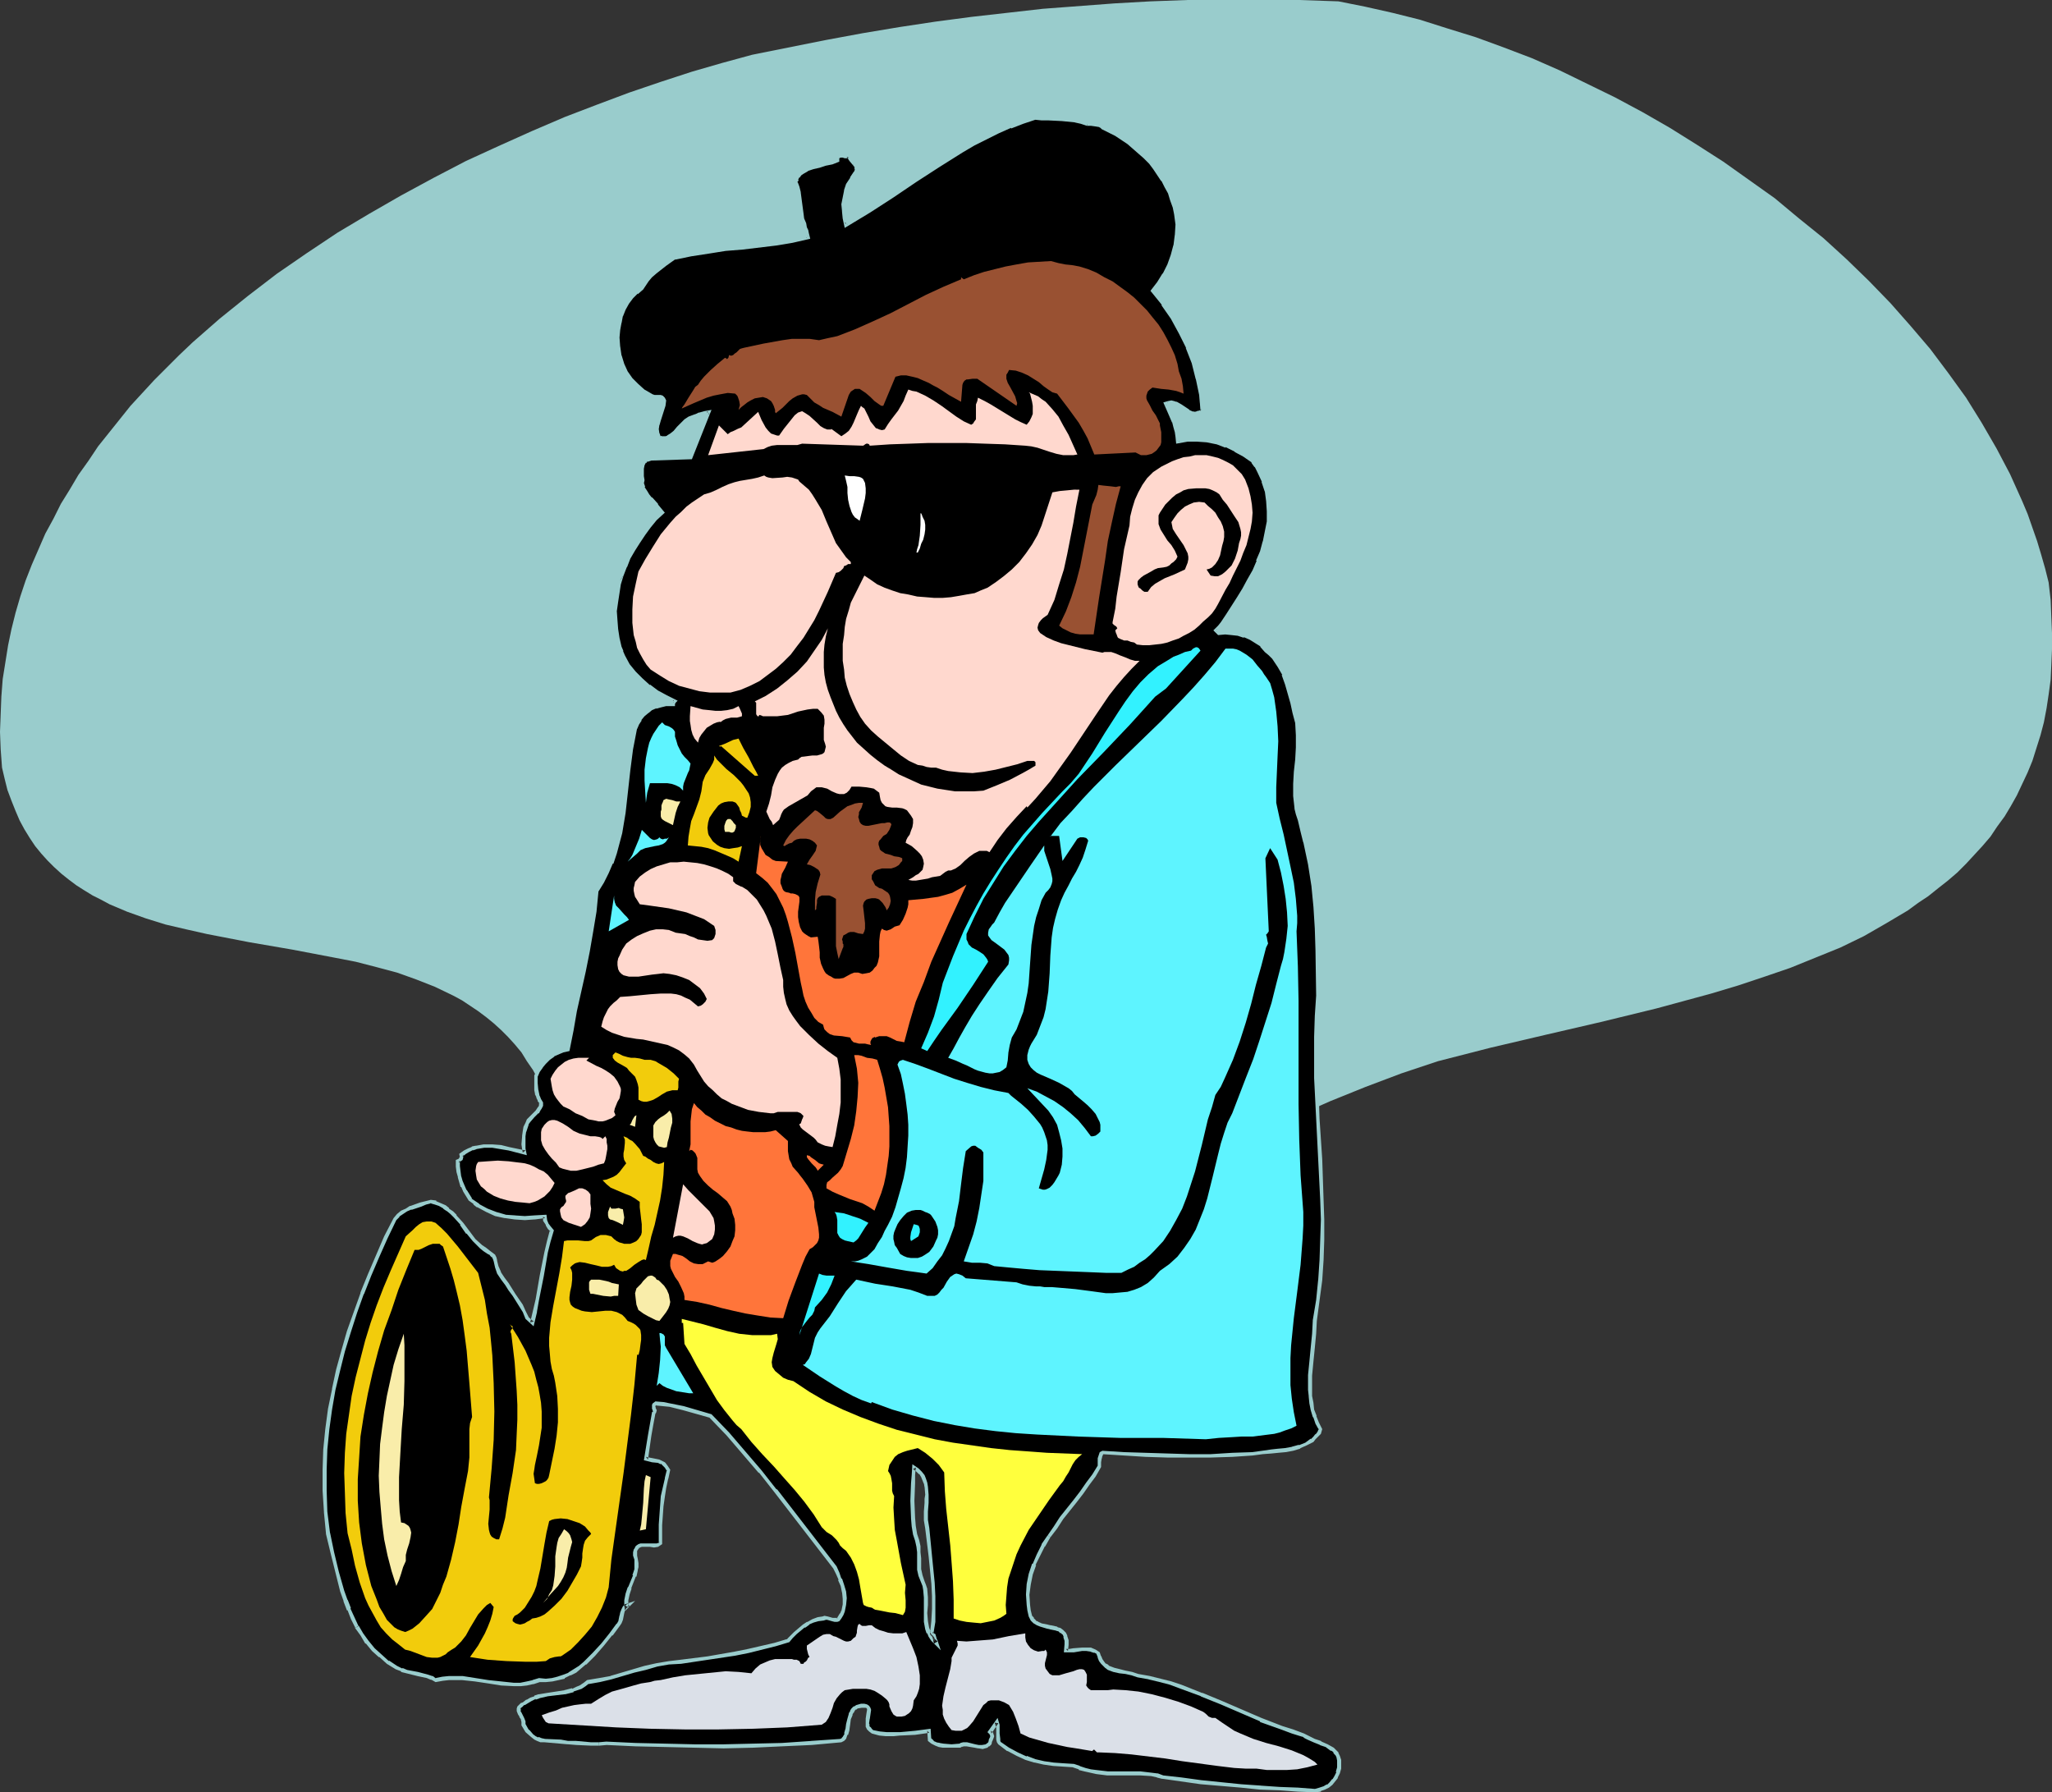 <?xml version="1.0" encoding="UTF-8" standalone="no"?>
<svg
   version="1.0"
   width="129.724mm"
   height="113.295mm"
   id="svg59"
   sodipodi:docname="Saxophonist 21.wmf"
   xmlns:inkscape="http://www.inkscape.org/namespaces/inkscape"
   xmlns:sodipodi="http://sodipodi.sourceforge.net/DTD/sodipodi-0.dtd"
   xmlns="http://www.w3.org/2000/svg"
   xmlns:svg="http://www.w3.org/2000/svg">
  <rect width="100%" height="100%" fill="#333333" stroke="none"/>
  <sodipodi:namedview
     id="namedview59"
     pagecolor="#ffffff"
     bordercolor="#000000"
     borderopacity="0.25"
     inkscape:showpageshadow="2"
     inkscape:pageopacity="0.0"
     inkscape:pagecheckerboard="0"
     inkscape:deskcolor="#d1d1d1"
     inkscape:document-units="mm" />
  <defs
     id="defs1">
    <pattern
       id="WMFhbasepattern"
       patternUnits="userSpaceOnUse"
       width="6"
       height="6"
       x="0"
       y="0" />
  </defs>
  <path
     style="fill:#99cccc;fill-opacity:1;fill-rule:evenodd;stroke:none"
     d="m 176.629,340.137 -3.878,-0.97 -3.555,-1.131 -3.232,-1.131 -3.07,-1.454 -2.747,-1.616 -2.747,-1.777 -2.424,-1.939 -2.101,-1.939 -2.101,-2.262 -1.778,-2.262 -1.616,-2.424 -1.616,-2.585 -1.454,-2.585 -1.293,-2.747 -1.131,-2.747 -0.97,-3.07 -0.97,-2.909 -0.808,-2.909 -1.616,-6.302 -1.454,-6.302 -1.293,-6.463 -1.293,-6.302 -1.454,-6.302 -1.616,-6.14 -0.808,-3.07 -1.131,-3.07 -1.131,-2.101 -1.454,-2.101 -1.293,-2.101 -1.616,-1.939 -1.616,-1.777 -1.616,-1.616 -1.778,-1.616 -1.778,-1.454 -1.939,-1.454 -1.939,-1.293 -1.939,-1.293 -2.101,-1.131 -4.363,-2.101 -4.525,-1.777 -4.525,-1.616 -4.848,-1.293 -5.01,-1.293 -5.01,-0.97 -10.181,-1.939 -10.342,-1.777 -5.01,-0.97 -5.01,-0.97 -5.01,-1.131 -4.848,-1.131 -4.686,-1.454 -4.525,-1.616 -4.202,-1.777 -2.101,-1.131 -1.939,-0.97 -2.101,-1.293 -1.778,-1.131 -1.939,-1.454 -1.616,-1.293 -1.778,-1.616 -1.616,-1.616 -1.454,-1.616 -1.454,-1.777 -1.293,-1.939 -1.293,-2.101 -1.131,-2.101 -0.97,-2.262 L 2.747,191.317 1.778,188.732 1.131,186.146 0.485,183.399 0.162,179.037 0,174.835 l 0.162,-4.201 0.162,-4.201 0.323,-4.201 0.646,-4.04 0.646,-4.04 0.808,-3.878 0.97,-3.878 1.131,-3.878 1.293,-3.878 1.454,-3.716 1.616,-3.716 1.616,-3.716 1.939,-3.555 1.778,-3.555 2.101,-3.393 2.101,-3.555 2.424,-3.393 2.262,-3.393 2.586,-3.232 2.586,-3.232 2.586,-3.232 5.656,-6.14 5.979,-5.979 3.232,-3.07 6.464,-5.655 6.626,-5.332 6.949,-5.332 7.272,-5.009 7.272,-4.848 7.595,-4.524 7.595,-4.363 7.757,-4.201 7.757,-4.04 7.757,-3.555 7.918,-3.555 7.918,-3.393 7.595,-2.909 7.757,-2.909 7.595,-2.585 7.434,-2.424 7.272,-2.101 7.11,-1.939 8.888,-1.777 8.888,-1.777 8.726,-1.616 8.726,-1.454 8.565,-1.293 8.565,-1.131 8.565,-0.97 8.565,-0.97 8.565,-0.646 8.565,-0.646 8.565,-0.485 L 283.769,0 h 8.726 8.888 9.05 l 9.373,0.323 6.464,1.293 6.464,1.454 6.464,1.616 6.626,2.101 6.787,2.101 6.626,2.424 6.787,2.585 6.626,2.909 6.626,3.232 6.626,3.232 6.626,3.555 6.464,3.716 6.464,4.04 6.302,4.04 6.141,4.363 6.141,4.363 5.818,4.848 5.818,4.686 5.494,5.009 5.333,5.171 5.171,5.332 4.848,5.494 4.686,5.494 4.363,5.817 4.202,5.817 3.717,5.979 3.555,6.14 3.232,6.14 1.454,3.232 1.454,3.232 1.293,3.07 1.131,3.232 1.131,3.232 0.97,3.232 0.97,3.393 0.808,3.232 0.485,4.201 0.162,4.04 0.162,3.878 v 3.878 l -0.162,3.716 -0.162,3.555 -0.485,3.555 -0.485,3.232 -0.646,3.393 -0.808,3.07 -0.97,3.07 -0.97,3.07 -1.131,2.747 -1.293,2.747 -1.293,2.747 -1.454,2.585 -1.454,2.424 -1.778,2.424 -1.616,2.424 -1.939,2.262 -1.939,2.101 -1.939,2.101 -2.101,2.101 -2.262,1.939 -2.262,1.777 -2.424,1.939 -2.424,1.616 -2.424,1.777 -5.171,3.07 -5.333,3.07 -5.656,2.747 -5.979,2.424 -5.979,2.424 -6.141,2.101 -6.302,2.101 -6.464,1.939 -13.09,3.555 -13.251,3.232 -13.251,3.07 -13.09,3.07 -6.302,1.616 -6.302,1.616 -8.726,2.909 -8.565,3.232 -8.403,3.393 -8.403,3.716 -8.242,3.878 -8.08,4.04 -8.08,4.524 -7.757,4.524 -7.757,4.686 -7.757,5.009 -7.434,5.171 -7.434,5.171 -7.434,5.494 -7.11,5.655 -6.949,5.817 -6.949,5.817 -2.909,1.777 -2.586,1.616 -2.586,1.454 -2.586,1.293 -2.424,1.131 -2.262,1.131 -2.424,0.97 -2.424,0.97 -2.262,0.808 -2.424,0.646 -2.586,0.485 -2.586,0.485 -2.747,0.323 -2.909,0.162 -2.909,0.162 z"
     id="path1" />
  <path
     style="fill:#000000;fill-opacity:1;fill-rule:evenodd;stroke:none"
     d="m 218.321,350.64 v 1.777 l -0.162,1.939 -0.162,4.201 0.162,4.04 0.162,2.101 0.323,1.777 0.485,1.616 0.323,1.454 v 1.293 l 0.162,1.454 v 1.293 1.454 l 0.323,1.454 0.485,1.454 0.323,0.808 0.323,0.97 0.162,1.939 v 1.777 1.939 1.939 l 0.323,1.777 0.323,0.97 0.485,0.808 0.485,0.808 0.808,0.808 -0.162,-0.485 v -0.323 l -0.162,-0.323 -0.323,-0.646 -0.162,-0.323 -0.323,-0.162 0.485,-2.909 0.162,-2.909 v -3.07 l -0.323,-3.232 -0.646,-6.463 -0.646,-6.625 -0.162,-0.97 -0.162,-0.808 v -2.101 l 0.162,-2.101 v -0.97 -0.97 l -0.162,-1.939 v -0.808 l -0.323,-0.808 -0.485,-0.97 -0.485,-0.646 -0.646,-0.646 z m 41.37,-320.909 0.97,-0.162 1.293,0.162 0.97,0.323 0.323,0.162 0.162,0.323 3.232,1.616 1.454,0.97 1.454,0.97 1.454,1.131 1.293,1.131 1.293,1.131 1.293,1.293 0.97,1.293 1.131,1.454 0.97,1.454 0.808,1.616 0.808,1.454 0.485,1.616 0.646,1.777 0.323,1.777 0.323,2.424 -0.162,2.585 -0.323,2.424 -0.646,2.424 -0.97,2.262 -1.131,2.262 -1.293,1.939 -1.454,1.939 2.586,3.07 2.101,3.393 1.939,3.393 1.778,3.716 1.454,3.555 0.97,3.878 0.646,3.716 0.323,1.939 0.162,2.101 -0.646,0.323 -0.646,0.162 h -0.485 -0.646 l -0.97,-0.485 -0.97,-0.646 -0.97,-0.646 -0.97,-0.485 -0.646,-0.162 -0.485,-0.162 h -0.646 l -0.808,0.162 1.131,2.262 0.97,2.262 0.323,1.131 0.323,1.131 0.162,1.293 v 1.131 l 2.424,-0.323 2.262,-0.162 2.424,0.162 2.262,0.485 2.262,0.808 2.262,0.97 2.101,1.293 2.101,1.454 0.646,1.131 0.646,1.293 1.131,2.262 0.646,2.424 0.485,2.424 0.162,2.424 v 2.424 l -0.485,2.424 -0.485,2.424 -0.808,2.424 -0.808,2.262 -0.97,2.262 -1.131,2.262 -1.293,2.262 -1.131,2.101 -2.586,3.878 -1.454,2.101 -0.646,0.808 -0.97,0.808 0.646,0.646 h 1.616 1.616 l 1.616,0.323 1.454,0.323 1.454,0.485 1.293,0.808 1.293,0.97 1.131,1.293 0.97,0.808 0.808,0.808 0.646,0.97 0.646,0.97 1.131,2.101 0.808,2.262 0.646,2.262 0.646,2.262 0.485,2.424 0.485,2.262 0.323,2.909 v 3.07 l -0.323,2.909 -0.162,2.909 -0.162,2.909 v 2.909 l 0.323,2.909 0.323,1.454 0.323,1.293 0.808,2.747 0.646,2.585 1.131,5.171 0.808,5.171 0.485,5.171 0.323,5.171 0.162,5.171 v 5.332 l 0.162,5.494 -0.323,4.848 -0.323,5.009 v 4.848 l 0.162,5.009 0.485,9.695 0.485,9.695 0.485,9.695 v 4.686 4.848 l -0.162,4.848 -0.323,4.848 -0.485,4.848 -0.808,4.848 -0.162,3.07 -0.323,3.393 -0.323,3.232 -0.323,3.393 v 3.393 l 0.162,1.454 0.162,1.777 0.323,1.616 0.485,1.454 0.646,1.616 0.808,1.454 -0.485,0.808 -0.485,0.646 -0.646,0.646 -0.485,0.646 -1.454,0.808 -1.616,0.646 -1.616,0.485 -1.778,0.323 -1.616,0.162 -1.616,0.162 -2.262,0.323 -2.262,0.162 -4.848,0.323 -5.171,0.162 h -5.171 -5.171 l -5.171,-0.162 -5.171,-0.162 -5.171,-0.323 -0.323,0.162 -0.162,0.323 -0.162,0.808 v 0.97 1.131 l -1.454,1.939 -1.293,2.101 -1.616,2.101 -1.616,1.939 -3.07,4.201 -1.616,2.101 -1.454,2.101 -1.293,2.262 -1.293,2.262 -0.97,2.262 -0.808,2.262 -0.485,2.424 -0.162,2.585 v 2.424 l 0.162,1.293 0.323,1.293 0.485,0.808 0.646,0.646 0.646,0.485 0.646,0.323 1.616,0.323 0.808,0.162 1.616,0.323 0.485,0.323 0.646,0.323 0.485,0.485 0.323,0.808 0.323,0.808 v 1.131 l -0.162,1.454 h 0.808 l 0.97,-0.162 2.101,-0.162 h 0.97 1.131 l 0.97,0.323 0.808,0.485 0.323,0.97 0.323,0.646 0.323,0.646 0.485,0.485 0.485,0.485 0.646,0.323 1.131,0.485 1.293,0.323 1.454,0.323 1.454,0.323 1.616,0.323 2.586,0.485 2.586,0.646 2.586,0.808 2.586,0.808 4.848,1.777 4.686,2.101 9.373,4.04 5.01,1.939 2.586,0.808 2.586,0.808 0.485,0.323 0.646,0.485 1.454,0.646 1.616,0.485 1.454,0.646 1.293,0.808 0.485,0.485 0.485,0.646 0.485,0.646 0.162,0.808 v 0.97 0.97 l -0.323,1.131 -0.485,0.97 -0.485,0.808 -0.646,0.808 -0.808,0.646 -0.808,0.323 -0.97,0.485 -1.131,0.162 -4.202,-0.162 -4.363,-0.162 -4.686,-0.323 -4.525,-0.323 -9.534,-0.97 -4.686,-0.646 -4.525,-0.646 -1.293,-0.323 -1.293,-0.323 -2.747,-0.162 h -7.918 l -2.586,-0.323 -1.293,-0.162 -1.454,-0.323 -1.293,-0.485 -1.454,-0.646 h -2.424 l -2.424,-0.323 -2.101,-0.323 -2.262,-0.323 -2.101,-0.808 -2.101,-0.808 -2.101,-1.131 -2.101,-1.454 -0.323,-0.485 v -0.646 -1.293 l -0.162,-1.454 v -0.646 l -0.162,-0.646 -1.778,2.424 0.485,0.323 0.162,0.323 v 0.323 0.323 l -0.323,0.808 -0.323,0.646 -0.323,0.323 -0.485,0.162 -0.808,0.323 h -0.97 l -0.97,-0.323 -1.778,-0.323 h -0.97 l -0.323,0.162 -0.485,0.162 h -1.939 -1.939 l -0.97,-0.162 -0.808,-0.323 -0.808,-0.323 -0.646,-0.646 -0.162,-2.101 -3.394,0.485 -3.555,0.323 h -1.616 -1.778 l -1.616,-0.162 -1.454,-0.323 -0.646,-0.485 -0.323,-0.485 -0.323,-0.485 v -0.646 -1.131 l 0.162,-1.131 0.162,-0.97 v -0.323 l -0.323,-0.323 -0.323,-0.162 -0.485,-0.162 h -0.646 l -1.131,0.162 -0.485,0.323 -0.485,0.485 -0.323,0.485 -0.162,0.646 -0.485,1.131 -0.162,1.293 -0.162,1.131 -0.323,1.131 -0.485,0.97 -0.323,0.323 -0.323,0.323 -7.11,0.485 -7.11,0.485 -6.949,0.162 -6.949,0.162 -6.949,-0.162 h -6.949 l -7.11,-0.162 -6.949,-0.323 h -1.939 -1.778 l -3.555,-0.162 -1.939,-0.162 -1.939,-0.162 -3.717,-0.162 -0.808,-0.162 -0.808,-0.323 -0.646,-0.323 -0.646,-0.485 -1.131,-1.131 -0.97,-1.454 v -0.646 l -0.162,-0.808 -0.323,-0.646 -0.323,-0.646 -0.323,-0.485 v -0.646 l 0.162,-0.323 0.162,-0.162 0.323,-0.323 0.485,-0.323 0.97,-0.485 0.808,-0.646 0.97,-0.323 0.97,-0.323 2.101,-0.323 4.04,-0.646 1.939,-0.485 0.97,-0.323 0.97,-0.485 0.808,-0.485 0.808,-0.646 2.747,-0.485 2.747,-0.646 2.747,-0.646 2.747,-0.808 2.747,-0.808 2.909,-0.808 2.747,-0.485 2.747,-0.162 6.464,-0.808 6.464,-1.131 3.394,-0.646 6.302,-1.616 3.07,-0.808 0.97,-0.97 0.808,-0.808 1.939,-1.777 1.131,-0.646 1.131,-0.646 1.131,-0.323 1.293,-0.162 0.485,-0.162 h 0.485 l 1.293,0.323 0.485,0.162 h 0.485 l 0.485,-0.162 0.323,-0.323 0.323,-0.808 0.323,-0.646 0.485,-1.616 v -1.616 l -0.162,-1.454 -0.323,-1.616 -0.646,-1.454 -0.646,-1.454 -0.646,-1.293 -6.949,-9.21 -7.272,-9.21 -3.555,-4.524 -3.878,-4.524 -3.878,-4.524 -4.202,-4.363 -6.302,-1.777 -3.232,-0.808 -1.778,-0.162 -1.616,-0.162 -0.485,0.323 -0.162,0.162 v 0.323 l 0.162,0.323 0.162,0.323 v 0.323 0.323 l -0.323,0.162 -0.323,2.585 -0.485,2.747 -0.97,5.655 1.616,0.323 1.454,0.162 0.646,0.323 0.646,0.485 0.485,0.485 0.646,0.808 -0.646,2.101 -0.323,2.101 -0.485,2.262 -0.162,2.262 -0.323,4.363 v 4.524 l -0.323,0.162 -0.485,0.162 -0.808,0.162 h -0.97 l -1.131,-0.162 -0.97,0.162 h -0.485 l -0.323,0.323 -0.323,0.323 -0.162,0.485 -0.162,0.485 v 0.808 l 0.162,0.97 0.162,0.808 v 0.808 l -0.162,0.808 -0.323,1.454 -1.131,2.747 -0.485,1.616 -0.323,1.454 v 0.808 0.808 l 0.646,-0.485 -0.646,0.162 -0.485,0.485 -0.323,0.485 -0.162,0.808 -0.162,0.646 -0.162,0.808 -0.162,0.646 -0.323,0.646 -1.939,2.262 -1.939,2.424 -2.101,2.424 -2.101,2.101 -1.293,0.97 -1.131,0.808 -1.293,0.808 -1.293,0.646 -1.454,0.485 -1.454,0.323 h -1.454 -1.616 l -1.454,0.485 -1.454,0.323 -1.616,0.162 -1.454,0.162 -3.07,-0.323 -3.07,-0.485 -3.07,-0.323 -3.232,-0.485 h -1.454 -1.616 l -1.616,0.162 -1.616,0.323 -0.97,-0.485 -0.97,-0.485 -2.424,-0.485 -2.424,-0.646 -1.293,-0.323 -1.293,-0.485 -2.101,-1.293 -1.778,-1.616 -1.616,-1.454 -1.454,-1.777 -1.293,-1.777 -1.131,-1.939 -0.97,-2.101 -0.97,-2.101 -0.808,-2.101 -0.808,-2.101 -1.131,-4.524 -1.131,-4.686 -1.131,-4.686 -0.485,-5.171 -0.323,-5.009 v -5.009 l 0.162,-4.848 0.485,-4.848 0.646,-4.848 0.808,-4.686 1.131,-4.686 1.131,-4.524 1.454,-4.686 1.454,-4.524 1.778,-4.524 1.778,-4.363 1.939,-4.524 1.939,-4.363 2.101,-4.524 0.808,-0.808 0.97,-0.808 0.97,-0.485 1.131,-0.485 2.262,-0.808 1.293,-0.323 1.131,-0.323 1.131,0.162 1.131,0.485 0.97,0.485 0.808,0.808 0.97,0.646 0.808,0.808 1.616,1.939 1.454,1.939 1.454,1.939 1.616,1.454 0.97,0.808 0.97,0.485 0.485,0.485 0.485,0.485 0.323,0.485 0.323,0.646 0.323,1.454 0.485,1.454 0.808,1.293 0.97,1.293 0.97,1.454 0.808,1.131 1.616,2.747 0.808,1.293 0.646,1.616 1.293,1.131 0.646,-2.747 0.646,-2.747 0.97,-5.817 1.131,-5.494 0.646,-2.747 0.646,-2.585 -0.646,-0.646 -0.485,-0.808 -0.485,-0.808 -0.162,-1.131 -2.424,0.323 -2.262,0.162 -2.424,-0.162 -2.262,-0.323 -2.262,-0.485 -2.101,-0.808 -2.101,-1.131 -0.97,-0.808 -0.97,-0.646 -1.293,-2.101 -0.485,-1.131 -0.485,-1.131 -0.323,-1.131 -0.162,-1.293 -0.162,-1.131 v -1.454 l 0.485,-0.162 0.323,-0.323 0.162,-0.323 -0.162,-0.485 0.808,-0.646 0.97,-0.646 0.808,-0.323 0.97,-0.162 1.939,-0.323 h 1.939 l 1.939,0.162 1.939,0.485 3.878,0.808 -0.162,-0.808 -0.162,-1.131 0.162,-1.939 v -1.131 l 0.323,-0.97 0.323,-0.97 0.485,-0.646 0.97,-1.131 0.97,-0.97 0.485,-0.485 0.323,-0.485 0.162,-0.485 v -0.646 l -0.485,-0.808 -0.323,-0.646 -0.162,-0.808 -0.162,-0.808 v -1.777 -1.616 l 0.485,-1.131 0.646,-1.131 0.808,-0.97 0.97,-0.97 1.131,-0.808 1.131,-0.646 1.293,-0.323 1.131,-0.323 0.808,-4.686 0.808,-4.686 2.101,-9.372 0.97,-4.686 0.808,-4.848 0.808,-4.848 0.485,-4.848 1.454,-2.262 1.131,-2.101 0.97,-2.262 0.808,-2.424 0.808,-2.262 0.485,-2.424 0.97,-5.009 1.131,-10.018 0.646,-5.009 0.808,-5.009 0.485,-1.131 0.646,-1.131 0.808,-0.97 0.97,-0.808 0.808,-0.646 1.293,-0.485 1.131,-0.323 1.293,-0.162 h 1.616 l 0.162,-0.323 v -0.323 l 0.323,-0.162 -2.101,-0.97 -2.101,-1.293 -2.101,-1.293 -1.778,-1.616 -1.616,-1.616 -1.454,-1.939 -1.131,-2.101 -0.485,-0.97 -0.323,-1.293 -0.646,-2.101 -0.323,-2.101 -0.162,-2.101 v -2.262 l 0.162,-2.101 0.323,-2.101 0.485,-2.262 0.485,-2.101 0.808,-1.939 0.97,-2.101 0.97,-1.939 1.293,-1.939 1.131,-1.939 1.454,-1.777 1.454,-1.777 1.616,-1.454 -1.293,-1.777 -1.454,-1.616 -0.646,-0.646 -0.646,-0.97 -0.485,-0.97 -0.323,-0.97 0.162,-0.808 -0.162,-0.97 v -1.939 l 0.323,-0.808 0.323,-0.646 0.323,-0.323 0.323,-0.162 0.323,-0.162 0.485,-0.162 9.534,-0.162 4.525,-10.988 -1.131,0.162 -1.293,0.485 -0.646,0.162 -0.485,0.323 -1.293,0.323 -0.97,0.808 -0.808,0.808 -0.808,0.808 -0.808,0.97 -0.808,0.646 -0.97,0.646 h -0.323 l -0.485,0.162 h -0.485 l -0.646,-0.162 -0.162,-0.485 -0.323,-0.485 -0.162,-0.97 0.162,-1.131 0.323,-1.131 0.808,-2.262 0.323,-1.131 0.162,-1.131 -0.162,-0.485 -0.323,-0.323 -0.485,-0.162 h -1.131 -0.323 l -0.485,-0.323 -1.939,-0.97 -1.616,-1.454 -1.454,-1.454 -1.131,-1.777 -0.97,-1.777 -0.646,-2.101 -0.323,-2.101 v -2.262 -1.777 l 0.323,-1.777 0.485,-1.616 0.646,-1.616 0.646,-1.454 1.131,-1.454 1.131,-1.131 1.293,-0.97 0.485,-0.97 0.808,-0.97 0.808,-0.97 1.131,-0.97 2.262,-1.777 1.293,-0.808 1.131,-0.808 3.878,-0.808 4.04,-0.646 4.04,-0.485 4.04,-0.485 8.08,-0.97 3.878,-0.646 3.878,-0.808 -0.323,-0.97 -0.162,-0.646 -0.162,-0.646 -0.323,-0.97 -0.485,-1.293 -0.162,-1.131 -0.485,-5.009 -0.323,-1.293 -0.646,-1.131 0.323,-0.808 0.323,-0.646 0.485,-0.646 0.485,-0.323 1.131,-0.808 1.454,-0.485 1.454,-0.323 1.616,-0.485 1.454,-0.323 1.293,-0.485 v -0.485 l 0.162,-0.323 0.323,-0.162 h 0.97 0.323 0.485 0.485 l 0.485,0.808 0.808,0.97 0.162,0.323 0.323,0.485 v 0.646 0.646 l -1.131,1.454 -0.808,1.454 -0.646,1.454 -0.323,1.616 -0.162,1.616 0.162,1.616 0.162,1.777 0.323,1.616 5.494,-3.393 5.494,-3.555 5.494,-3.716 5.656,-3.716 5.494,-3.393 2.909,-1.616 2.909,-1.616 2.909,-1.293 2.909,-1.293 2.909,-1.131 3.07,-0.97 1.454,0.162 1.616,0.162 h 3.232 l 1.616,0.162 1.616,0.162 1.454,0.323 z"
     id="path2" />
  <path
     style="fill:#99cccc;fill-opacity:1;fill-rule:evenodd;stroke:none"
     d="m 217.998,349.832 -0.162,2.585 -0.162,1.939 -0.162,4.201 0.162,4.04 v 0.162 l 0.162,1.939 0.323,1.939 v 0 l 0.485,1.454 v 0 l 0.323,1.454 v 0 l 0.162,1.293 v 1.454 1.293 1.454 0 l 0.323,1.454 v 0 l 0.646,1.616 0.323,0.808 0.162,0.97 v 0 l 0.162,1.777 v 0 1.777 1.939 1.939 0.162 l 0.323,1.777 v 0 l 0.323,0.97 h 0.162 l 0.323,0.808 v 0 l 0.646,0.97 v 0 l 2.262,2.262 -0.808,-2.424 v 0 l -0.162,-0.323 -0.323,-1.131 -0.323,-0.162 v -0.162 l -0.323,-0.162 0.162,0.485 0.485,-2.909 v -0.162 -2.909 -3.07 l -0.162,-3.232 v 0 l -0.646,-6.463 -0.646,-6.625 -0.162,-0.97 -0.162,-0.97 v 0.162 -2.101 l 0.162,-2.101 v -0.97 -0.97 l -0.162,-1.939 v 0 l -0.162,-0.97 -0.323,-0.97 v 0 l -0.323,-0.808 v 0 l -0.646,-0.808 -0.646,-0.646 -0.162,-0.162 -1.454,-0.97 0.162,1.131 0.808,0.646 v 0 l 0.646,0.646 v -0.162 l 0.485,0.808 v 0 l 0.323,0.808 v 0 l 0.323,0.808 v -0.162 l 0.162,0.97 v -0.162 l 0.162,1.939 -0.162,0.97 v 0.97 l -0.162,2.101 v 2.101 0 l 0.162,0.97 0.162,0.97 0.808,6.625 0.646,6.463 v -0.162 l 0.162,3.232 v 3.07 l -0.162,2.909 v 0 l -0.323,3.07 0.323,0.485 v -0.162 l 0.162,0.323 v -0.162 l 0.323,0.97 v -0.162 0.323 0 l 0.162,0.646 0.808,-0.485 -0.808,-0.808 h 0.162 l -0.646,-0.808 v 0.162 l -0.485,-0.808 h 0.162 l -0.323,-0.97 v 0.162 l -0.323,-1.777 v 0 l -0.162,-1.939 0.162,-1.939 v -1.777 0 l -0.162,-1.939 V 379.564 l -0.323,-0.97 -0.323,-0.808 -0.485,-1.454 v 0 l -0.323,-1.454 v 0.162 -1.454 -1.293 l -0.162,-1.454 v -1.293 -0.162 l -0.323,-1.454 v 0 l -0.485,-1.454 v 0 l -0.323,-1.939 -0.162,-1.939 v 0 l -0.162,-4.04 0.162,-4.201 v -1.939 l 0.162,-1.777 -0.646,0.323 z"
     id="path3" />
  <path
     style="fill:#99cccc;fill-opacity:1;fill-rule:evenodd;stroke:none"
     d="m 259.691,30.055 h 0.97 v 0 l 1.131,0.162 v 0 l 0.97,0.162 h -0.162 l 0.323,0.162 v 0 l 0.323,0.323 3.232,1.616 v 0 l 1.454,0.97 1.454,0.97 1.293,1.131 v 0 l 1.293,1.131 1.293,1.131 1.293,1.293 v 0 l 0.97,1.293 v 0 l 0.97,1.454 0.97,1.454 v -0.162 l 0.808,1.616 0.808,1.454 v 0 l 0.485,1.616 0.646,1.777 0.323,1.616 v 0 l 0.323,2.424 v 0 l -0.162,2.585 v -0.162 l -0.323,2.585 v -0.162 l -0.646,2.424 v 0 l -0.808,2.262 v 0 l -1.131,2.262 v -0.162 l -1.293,2.101 v 0 l -1.616,2.101 2.747,3.393 h -0.162 l 2.262,3.232 v 0 l 1.939,3.555 1.778,3.555 -0.162,-0.162 1.454,3.716 0.97,3.878 v -0.162 l 0.808,3.878 0.162,1.939 v -0.162 l 0.162,2.101 0.162,-0.485 -0.646,0.485 0.162,-0.162 -0.646,0.162 h 0.162 l -0.646,0.162 h 0.162 l -0.485,-0.162 0.162,0.162 -1.131,-0.485 h 0.162 l -0.97,-0.646 -0.97,-0.646 -1.131,-0.646 h -0.162 l -0.485,-0.162 -0.646,-0.162 -0.808,0.162 v 0 l -1.131,0.323 1.131,2.585 0.97,2.262 v -0.162 l 0.323,1.293 0.323,1.131 v 0 l 0.162,1.131 v 0 l 0.162,1.616 2.747,-0.485 v 0 h 2.262 v 0 l 2.262,0.162 2.424,0.485 v 0 l 2.101,0.808 v -0.162 l 2.262,1.131 h -0.162 l 2.101,1.131 2.101,1.454 h -0.162 l 0.808,1.131 v -0.162 l 0.646,1.293 1.131,2.424 -0.162,-0.162 0.808,2.424 v -0.162 l 0.323,2.424 v 0 l 0.162,2.424 v 2.424 0 l -0.485,2.424 -0.485,2.424 v -0.162 l -0.646,2.424 -0.97,2.262 h 0.162 l -0.97,2.262 -1.293,2.262 -1.131,2.101 -1.293,2.101 v 0 l -2.586,4.04 -1.293,1.939 v 0 l -0.646,0.808 -1.131,1.131 1.131,1.131 1.778,-0.162 h -0.162 l 1.616,0.162 v 0 l 1.454,0.162 v 0 l 1.454,0.485 v -0.162 l 1.454,0.646 1.293,0.808 v 0 l 1.293,0.808 h -0.162 l 1.131,1.293 0.97,0.808 0.808,0.808 v 0 l 0.646,0.97 0.646,0.97 v 0 l 1.131,1.939 h -0.162 l 0.808,2.262 0.646,2.262 0.646,2.262 0.485,2.262 0.646,2.424 v 0 l 0.162,2.909 v -0.162 3.07 l -0.162,2.909 v 0 l -0.323,2.909 v 0 l -0.162,2.909 v 2.909 0 l 0.323,2.909 v 0.162 l 0.323,1.293 0.485,1.454 0.646,2.747 0.646,2.585 v -0.162 l 1.131,5.332 0.808,5.171 0.485,5.009 v 0 l 0.323,5.171 0.162,5.171 0.162,10.826 -0.323,4.848 -0.162,5.009 v 4.848 5.009 l 0.485,9.695 0.485,9.695 0.485,9.695 0.162,4.686 -0.162,4.848 -0.162,4.848 -0.323,4.848 v -0.162 l -0.485,4.848 -0.808,4.848 v 0.162 l -0.162,3.07 v 0 l -0.323,3.232 -0.323,3.393 -0.323,3.232 v 3.555 l 0.162,1.454 v 0.162 l 0.162,1.616 0.323,1.616 v 0 l 0.485,1.616 0.162,0.162 0.485,1.454 0.808,1.454 v -0.323 l -0.323,0.808 v 0 l -0.485,0.646 v -0.162 l -0.485,0.646 -0.646,0.646 v -0.162 l -1.293,0.97 v 0 l -1.616,0.646 0.162,-0.162 -1.778,0.485 h 0.162 l -1.778,0.323 -1.778,0.162 -1.454,0.162 -2.262,0.323 -2.424,0.323 h 0.162 l -4.848,0.162 -5.171,0.323 h -5.171 l -5.171,-0.162 -5.171,-0.162 -5.171,-0.162 -5.171,-0.323 -0.646,0.323 -0.162,0.485 -0.323,0.97 v 0.97 1.131 -0.323 l -1.293,2.101 -1.454,1.939 -1.454,2.101 -1.616,2.101 -3.232,4.04 -1.454,2.262 -1.454,2.101 0.646,0.485 1.616,-2.101 1.454,-2.262 3.232,-4.04 1.616,-2.101 1.454,-2.101 1.454,-1.939 1.293,-2.262 v -1.131 l 0.162,-0.97 v 0.162 l 0.162,-0.808 v 0.162 l 0.162,-0.323 h -0.162 l 0.323,-0.162 h -0.323 l 5.171,0.323 5.171,0.323 5.171,0.162 h 5.171 5.171 l 5.171,-0.162 4.848,-0.323 v 0 l 2.424,-0.323 2.101,-0.162 1.616,-0.162 1.778,-0.162 1.778,-0.323 v 0 l 1.616,-0.485 0.162,-0.162 1.454,-0.646 1.616,-0.808 v 0 l 0.485,-0.646 0.646,-0.646 v 0 l 0.646,-0.646 0.323,-1.131 -0.808,-1.616 -0.646,-1.616 0.162,0.162 -0.646,-1.616 v 0 l -0.162,-1.616 -0.323,-1.616 v 0 -1.454 -3.393 0 l 0.323,-3.393 0.323,-3.232 0.323,-3.393 v 0 l 0.162,-3.07 v 0 l 0.646,-4.848 0.646,-4.848 v 0 l 0.323,-4.848 0.162,-4.848 v -4.848 l -0.162,-4.686 -0.323,-9.695 -0.646,-9.695 -0.323,-9.695 -0.162,-5.009 v -4.848 l 0.162,-5.009 0.323,-4.848 v -10.826 l -0.323,-5.171 -0.323,-5.171 v 0 l -0.485,-5.171 -0.646,-5.171 -1.131,-5.171 v -0.162 l -0.646,-2.585 -0.808,-2.747 -0.485,-1.293 -0.323,-1.454 v 0 l -0.162,-2.747 v 0 l -0.162,-2.909 0.323,-2.909 v 0.162 l 0.162,-3.07 v 0 l 0.162,-2.909 0.162,-3.07 v 0 l -0.323,-2.909 v -0.162 l -0.485,-2.262 -0.646,-2.262 -0.485,-2.424 -0.646,-2.262 -0.808,-2.262 h -0.162 l -0.97,-2.101 v 0 l -0.646,-0.97 -0.808,-0.97 v -0.162 l -0.808,-0.808 -0.97,-0.808 -1.131,-1.293 v 0 l -1.293,-0.97 v 0 l -1.454,-0.808 -1.454,-0.485 v -0.162 l -1.616,-0.323 v 0 l -1.454,-0.323 h -0.162 -1.616 v 0 l -1.616,0.162 h 0.323 l -0.646,-0.646 v 0.646 l 0.97,-0.808 0.646,-0.808 0.162,-0.162 1.293,-1.939 2.586,-4.04 v 0 l 1.293,-2.101 1.131,-2.262 1.131,-2.101 1.131,-2.424 v 0 l 0.808,-2.424 0.808,-2.262 v -0.162 l 0.485,-2.424 0.323,-2.424 v 0 l 0.162,-2.424 -0.162,-2.424 v 0 l -0.485,-2.424 v -0.162 l -0.646,-2.262 -0.162,-0.162 -0.97,-2.262 -0.646,-1.293 v 0 l -0.808,-1.293 -2.101,-1.454 -2.101,-1.293 h -0.162 l -2.262,-1.131 v 0 l -2.262,-0.808 v 0 l -2.424,-0.485 -2.262,-0.162 h -0.162 l -2.262,0.162 h -0.162 l -2.262,0.485 0.485,0.323 v -1.131 -0.162 l -0.162,-1.131 v 0 l -0.323,-1.293 -0.323,-1.131 h -0.162 l -0.97,-2.262 -0.97,-2.262 -0.323,0.646 0.646,-0.162 v 0 h 0.646 -0.162 0.485 l 0.646,0.323 -0.162,-0.162 1.131,0.485 v 0 l 0.97,0.808 0.97,0.646 1.131,0.485 h 0.646 0.646 l 0.646,-0.323 0.808,-0.485 v -2.262 0 l -0.323,-1.939 -0.646,-3.878 v 0 l -1.131,-3.716 -1.293,-3.716 -0.162,-0.162 -1.616,-3.555 -1.939,-3.393 v -0.162 l -2.262,-3.232 v 0 l -2.586,-3.232 v 0.485 l 1.454,-1.777 h 0.162 l 1.293,-2.101 v 0 l 1.131,-2.101 v 0 l 0.97,-2.424 v 0 l 0.646,-2.424 v 0 l 0.323,-2.585 v 0 -2.585 0 l -0.162,-2.585 v 0 l -0.485,-1.777 -0.485,-1.616 -0.646,-1.777 v 0 l -0.808,-1.616 -0.808,-1.454 v 0 l -0.97,-1.616 -0.97,-1.293 h -0.162 l -0.97,-1.454 v 0 l -1.293,-1.293 -1.293,-1.131 -1.293,-1.131 v -0.162 l -1.454,-1.131 -1.454,-0.97 -1.454,-0.808 h -0.162 l -3.07,-1.777 v 0.162 l -0.162,-0.323 h -0.162 l -0.323,-0.323 -1.131,-0.323 v 0 l -1.131,-0.162 h -0.162 l -0.97,0.162 h 0.162 z"
     id="path4" />
  <path
     style="fill:#99cccc;fill-opacity:1;fill-rule:evenodd;stroke:none"
     d="m 250.318,366.799 -1.454,2.101 v 0.162 l -1.131,2.262 -0.97,2.262 h -0.162 l -0.808,2.424 v 0 l -0.485,2.424 -0.162,2.424 v 0.162 l 0.162,2.424 v 0 l 0.162,1.293 0.323,1.454 0.485,0.97 v 0 l 0.646,0.646 0.808,0.485 v 0 l 0.808,0.323 1.616,0.485 v 0 l 0.808,0.162 h -0.162 l 1.616,0.323 h -0.162 l 0.646,0.162 v 0 l 0.485,0.485 v -0.162 l 0.485,0.485 v -0.162 l 0.323,0.808 -0.162,-0.162 0.323,0.97 v -0.162 1.131 -0.162 l -0.162,1.939 h 1.293 0.97 0.162 l 1.939,-0.323 v 0 h 0.97 l 1.131,0.162 h -0.162 l 0.97,0.323 -0.162,-0.162 0.97,0.485 -0.323,-0.162 0.323,0.808 v 0.162 l 0.323,0.808 0.485,0.646 0.485,0.485 0.485,0.485 0.646,0.485 1.293,0.485 1.454,0.323 v 0 l 1.454,0.162 1.454,0.323 v 0 l 1.454,0.485 v 0 l 2.747,0.485 h -0.162 l 2.747,0.646 2.424,0.646 2.586,0.97 4.848,1.777 h -0.162 l 4.848,1.939 9.373,4.04 v 0.162 l 5.01,1.777 v 0 l 2.586,0.97 2.586,0.808 -0.162,-0.162 0.646,0.485 0.646,0.323 v 0 l 1.454,0.646 v 0 l 1.616,0.646 h -0.162 l 1.454,0.485 v 0 l 1.293,0.97 v -0.162 l 0.646,0.485 h -0.162 l 0.485,0.646 v -0.162 l 0.323,0.646 v 0 l 0.162,0.808 v -0.162 0.97 0.97 -0.162 l -0.323,1.131 h 0.162 l -0.485,0.97 v 0 l -0.485,0.808 v -0.162 l -0.646,0.808 v 0 l -0.646,0.646 v -0.162 l -0.808,0.485 -0.97,0.323 v 0 l -1.131,0.323 h 0.162 l -4.202,-0.323 -4.363,-0.162 -4.686,-0.323 h 0.162 l -4.686,-0.323 -9.534,-0.97 -4.686,-0.646 -4.363,-0.485 v 0 l -1.293,-0.485 h -0.162 l -1.293,-0.162 -2.747,-0.323 h -7.918 0.162 l -2.747,-0.323 -1.293,-0.162 v 0 l -1.293,-0.323 -1.454,-0.485 h 0.162 l -1.454,-0.485 -2.586,-0.162 v 0 l -2.262,-0.162 -2.262,-0.323 -2.101,-0.485 v 0 l -2.101,-0.808 v 0.162 l -2.101,-0.97 -2.101,-1.131 v 0 l -2.101,-1.454 0.162,0.162 -0.162,-0.323 v 0 -0.485 0 l -0.162,-1.293 v -1.454 0 -0.646 l -0.485,-1.616 -2.424,3.393 0.646,0.646 -0.162,-0.162 0.162,0.323 v -0.162 0.323 -0.162 0.485 -0.162 l -0.323,0.646 v 0.162 l -0.162,0.646 v -0.162 l -0.323,0.323 v 0 l -0.323,0.162 h 0.162 l -0.97,0.162 h 0.162 -0.97 v 0 l -0.808,-0.162 -1.939,-0.485 h -0.97 l -0.646,0.162 -0.323,0.323 0.162,-0.162 -1.939,0.162 -1.939,-0.162 v 0 l -0.97,-0.162 h 0.162 l -0.97,-0.162 h 0.162 l -0.808,-0.323 h 0.162 l -0.646,-0.646 v 0.323 l -0.162,-2.585 -3.717,0.485 -3.555,0.323 v 0 h -1.616 -1.778 0.162 l -1.616,-0.162 -1.616,-0.323 0.162,0.162 -0.485,-0.485 v 0 l -0.323,-0.485 v 0.162 l -0.323,-0.485 h 0.162 l -0.162,-0.485 v 0 l 0.162,-1.131 v 0.162 l 0.162,-1.131 0.162,-1.131 -0.162,-0.485 -0.323,-0.485 -0.485,-0.323 -0.646,-0.162 h -0.808 l -1.131,0.323 -0.485,0.323 h -0.162 l -0.485,0.485 -0.323,0.485 v 0.162 l -0.323,0.485 v 0.162 l -0.323,1.131 v 0 l -0.323,1.293 -0.162,1.293 v -0.162 l -0.323,1.131 h 0.162 l -0.485,0.808 v 0 l -0.323,0.323 h 0.162 l -0.485,0.162 h 0.162 l -7.11,0.485 h 0.162 l -7.11,0.485 -6.949,0.162 -6.949,0.162 h -6.949 l -6.949,-0.162 -7.11,-0.162 -6.949,-0.323 h -0.162 l -1.778,0.162 v 0 0.808 h 0.162 l 1.778,-0.162 v 0 l 6.949,0.323 7.11,0.162 6.949,0.162 6.949,0.162 6.949,-0.162 6.949,-0.323 7.11,-0.323 v 0 l 7.11,-0.646 0.646,-0.323 0.485,-0.485 0.323,-0.97 h 0.162 l 0.323,-1.131 v -0.162 l 0.162,-1.131 0.162,-1.293 v 0 l 0.485,-1.131 -0.162,0.162 0.323,-0.646 v 0.162 l 0.323,-0.646 -0.162,0.162 0.485,-0.485 v 0.162 l 0.485,-0.485 -0.162,0.162 0.97,-0.162 v 0 h 0.646 -0.162 0.485 v 0 l 0.323,0.162 -0.162,-0.162 0.162,0.323 v -0.162 0.485 -0.162 l -0.162,0.97 -0.162,1.131 v 0 1.131 0.162 0.646 l 0.323,0.646 0.485,0.485 0.646,0.485 1.778,0.485 1.616,0.162 v 0 h 1.778 l 1.616,-0.162 h 0.162 l 3.394,-0.162 3.394,-0.485 -0.485,-0.485 0.162,2.424 0.808,0.646 0.97,0.485 v 0 l 0.808,0.323 v 0 l 0.97,0.162 h 0.162 1.939 2.101 l 0.485,-0.323 -0.162,0.162 0.485,-0.162 h -0.162 0.97 -0.162 l 1.939,0.323 0.808,0.162 h 0.162 l 0.97,0.162 1.131,-0.323 0.323,-0.323 h 0.162 l 0.485,-0.485 0.162,-0.808 v 0.162 l 0.323,-0.808 0.162,-0.485 -0.162,-0.485 -0.162,-0.485 -0.485,-0.323 0.162,0.646 1.616,-2.424 -0.808,-0.162 0.162,0.646 v 0 l 0.162,0.646 v -0.162 1.454 1.293 0.162 l 0.162,0.646 0.323,0.485 2.101,1.616 h 0.162 l 2.101,1.131 2.101,0.97 v 0 l 2.101,0.646 h 0.162 l 2.101,0.485 2.262,0.323 2.424,0.162 v 0 l 2.424,0.162 h -0.162 l 1.454,0.485 v 0.162 l 1.293,0.323 1.454,0.323 v 0 l 1.454,0.323 2.586,0.323 v 0 h 7.918 v 0 l 2.586,0.162 1.454,0.323 h -0.162 l 1.293,0.323 h 0.162 l 4.525,0.646 4.525,0.646 9.534,0.808 4.686,0.485 v 0 l 4.686,0.162 4.363,0.323 4.202,0.162 1.293,-0.162 v -0.162 l 0.97,-0.323 0.97,-0.485 0.808,-0.646 v 0 l 0.646,-0.808 0.646,-0.808 v -0.162 l 0.485,-0.97 0.323,-1.131 v -0.162 -0.97 -0.97 l -0.323,-0.97 -0.323,-0.646 v -0.162 l -0.646,-0.646 -0.485,-0.485 v 0 l -1.454,-0.808 v 0 l -1.454,-0.646 -0.162,-0.162 -1.454,-0.485 v 0 l -1.293,-0.646 v 0 l -0.646,-0.323 -0.646,-0.323 -2.586,-0.97 -2.586,-0.808 v 0 l -5.01,-1.939 v 0 l -9.373,-4.04 -4.686,-1.939 h -0.162 l -4.848,-1.939 -2.424,-0.808 -2.586,-0.646 -2.586,-0.646 v 0 l -2.747,-0.485 v 0 l -1.454,-0.485 v 0 l -1.616,-0.323 -1.293,-0.323 v 0 l -1.293,-0.323 -1.293,-0.485 0.162,0.162 -0.485,-0.485 -0.646,-0.323 0.162,0.162 -0.485,-0.646 -0.323,-0.485 v 0 l -0.323,-0.808 v 0.162 l -0.323,-0.97 -0.97,-0.646 -1.131,-0.485 h -1.131 -0.97 v 0 l -2.101,0.162 v 0 l -0.97,0.162 h -0.808 l 0.485,0.485 0.162,-1.454 v 0 -1.131 l -0.323,-0.97 v -0.162 l -0.323,-0.646 -0.646,-0.646 -0.646,-0.485 -0.646,-0.162 -0.162,-0.162 -1.454,-0.323 h -0.162 l -0.646,-0.162 v 0 l -1.616,-0.323 h 0.162 l -0.808,-0.323 h 0.162 l -0.808,-0.323 h 0.162 l -0.646,-0.646 h 0.162 l -0.646,-0.646 0.162,0.162 -0.323,-1.293 -0.162,-1.293 v 0 l -0.162,-2.424 v 0 l 0.323,-2.424 0.485,-2.424 v 0 l 0.808,-2.262 h -0.162 l 1.131,-2.262 1.131,-2.262 v 0.162 l 1.293,-2.262 z"
     id="path5" />
  <path
     style="fill:#99cccc;fill-opacity:1;fill-rule:evenodd;stroke:none"
     d="m 143.016,416.244 h -1.778 l -3.555,-0.323 h -1.939 v 0 l -1.778,-0.323 h -0.162 l -3.717,-0.162 h 0.162 l -0.808,-0.162 v 0 l -0.808,-0.323 v 0.162 l -0.646,-0.323 v 0 l -0.646,-0.485 0.162,0.162 -1.131,-1.293 v 0.162 l -0.808,-1.454 v 0.162 -0.808 l -0.323,-0.808 -0.323,-0.646 v 0 l -0.323,-0.646 -0.323,-0.485 0.162,0.162 v -0.646 l -0.162,0.162 0.162,-0.323 v 0.162 l 0.162,-0.323 v 0.162 l 0.323,-0.323 v 0 l 0.323,-0.323 h 0.162 l 0.808,-0.485 v 0 l 0.808,-0.485 0.97,-0.485 v 0.162 l 0.97,-0.323 h -0.162 l 2.101,-0.485 4.04,-0.485 h 0.162 l 1.939,-0.485 v -0.162 l 0.97,-0.323 0.97,-0.323 v 0 l 0.97,-0.646 0.808,-0.646 -0.162,0.162 2.747,-0.485 2.747,-0.646 v 0 l 2.747,-0.808 2.747,-0.808 2.747,-0.646 2.747,-0.808 v 0 l 2.747,-0.485 2.909,-0.162 6.464,-0.97 6.464,-0.97 3.232,-0.646 v 0 l 6.464,-1.616 3.232,-0.97 0.808,-0.97 0.97,-0.97 v 0 l 1.939,-1.616 v 0.162 l 1.131,-0.808 h -0.162 l 1.131,-0.485 v 0 l 1.131,-0.323 v 0 l 1.293,-0.162 0.485,-0.162 h -0.323 0.646 v 0 l 1.131,0.323 0.646,0.162 h 0.646 l 0.485,-0.162 0.485,-0.646 0.485,-0.808 v 0 l 0.323,-0.808 0.323,-1.616 0.162,-1.616 v 0 l -0.162,-1.616 v 0 l -0.485,-1.616 -0.485,-1.454 h -0.162 l -0.485,-1.454 -0.646,-1.454 -7.11,-9.21 -7.11,-9.21 h -0.162 l -3.555,-4.524 v 0 l -3.878,-4.524 -3.878,-4.524 -4.202,-4.363 -6.626,-1.939 -3.232,-0.646 v 0 l -1.616,-0.323 -1.939,-0.162 -0.646,0.485 -0.162,0.323 v 0.646 0.323 l 0.162,0.323 v -0.162 0.323 0 0.323 l 0.162,-0.323 -0.323,0.323 -0.97,5.494 -0.97,5.979 1.939,0.485 1.616,0.162 h -0.162 l 0.646,0.323 v -0.162 l 0.485,0.485 v 0 l 0.485,0.485 v 0 l 0.485,0.808 v -0.323 l -0.485,1.939 v 0.162 l -0.485,2.101 -0.485,2.101 -0.162,2.262 -0.323,4.524 v 4.524 l 0.162,-0.323 -0.323,0.162 h 0.162 l -0.485,0.162 h 0.162 -0.97 0.162 -0.97 -1.131 -1.131 l -0.485,0.162 -0.485,0.323 -0.323,0.323 v 0.162 l -0.323,0.485 -0.162,0.646 v 0.808 l 0.323,0.97 v 0.97 -0.162 0.808 0 0.808 -0.162 l -0.485,1.454 h 0.162 l -1.131,2.747 -0.162,0.162 -0.485,1.454 v 0 l -0.323,1.616 v 0.97 l 0.162,1.616 2.424,-2.424 -2.424,0.808 -0.485,0.485 -0.323,0.646 v 0 l -0.323,0.808 -0.162,0.808 v -0.162 l -0.162,0.808 -0.162,0.808 v -0.162 l -0.323,0.646 v -0.162 l -1.778,2.424 v 0 l -1.939,2.424 v 0 l -2.101,2.262 -2.101,2.101 v 0 l -1.131,0.97 v 0 l -1.293,0.808 -1.293,0.808 h 0.162 l -1.293,0.485 v 0 l -1.454,0.485 -1.293,0.323 v 0 l -1.454,0.162 v 0 l -1.616,-0.162 -1.616,0.485 h 0.162 l -1.454,0.323 -1.616,0.323 v 0 h -1.454 v 0 l -3.07,-0.323 -3.07,-0.323 -3.07,-0.485 -3.07,-0.485 h -0.162 -1.454 -1.616 l -1.616,0.162 -1.616,0.323 0.162,0.162 -0.808,-0.646 h -0.162 l -0.97,-0.323 -2.424,-0.646 -2.586,-0.485 -1.131,-0.485 v 0.162 l -1.293,-0.646 v 0 l -1.939,-1.293 v 0.162 l -1.778,-1.616 v 0 l -1.616,-1.454 -1.454,-1.777 v 0 l -1.293,-1.777 -1.131,-1.939 v 0.162 l -0.808,0.485 1.293,1.777 1.131,1.939 h 0.162 l 1.454,1.777 1.616,1.454 h 0.162 l 1.778,1.616 v 0 l 2.101,1.293 1.293,0.485 v 0.162 l 1.293,0.323 2.586,0.646 2.262,0.485 1.131,0.485 -0.162,-0.162 1.131,0.646 1.778,-0.323 1.454,-0.162 v 0 h 1.616 1.454 v 0 l 3.07,0.323 3.232,0.485 3.07,0.485 3.07,0.162 v 0 h 1.454 0.162 l 1.454,-0.162 1.454,-0.323 h 0.162 l 1.454,-0.485 h -0.162 1.616 v 0 l 1.616,-0.162 v 0 l 1.454,-0.323 1.454,-0.323 v -0.162 l 1.293,-0.646 h 0.162 l 1.293,-0.646 1.131,-0.97 v 0 l 1.131,-0.97 h 0.162 l 2.101,-2.101 2.101,-2.424 v 0 l 1.939,-2.424 h 0.162 l 1.778,-2.424 v 0 l 0.323,-0.485 0.323,-0.808 0.162,-0.808 v 0 l 0.162,-0.808 v 0 l 0.162,-0.646 v 0 l 0.323,-0.485 -0.162,0.162 0.485,-0.485 -0.162,0.162 0.646,-0.323 -0.485,-0.646 -0.646,0.485 0.808,0.323 v -0.808 0 -0.808 0 l 0.323,-1.454 v 0 l 0.485,-1.454 -0.162,0.162 1.131,-2.909 h 0.162 l 0.323,-1.454 v -0.162 l 0.162,-0.646 v -0.162 -0.808 0 l -0.162,-0.97 -0.162,-0.808 v 0 -0.808 0.162 -0.646 0.162 l 0.323,-0.485 -0.162,0.162 0.323,-0.323 h -0.162 l 0.485,-0.162 h -0.162 l 0.485,-0.162 h -0.162 0.97 1.131 l 0.97,0.162 0.97,-0.162 0.485,-0.323 0.485,-0.323 v -4.686 0.162 l 0.323,-4.524 0.323,-2.262 0.323,-2.101 0.485,-2.262 v 0.162 l 0.485,-2.262 -0.646,-0.97 -0.485,-0.646 -0.162,-0.162 -0.646,-0.323 -0.646,-0.323 -1.616,-0.323 -1.616,-0.323 0.485,0.646 0.808,-5.655 0.485,-2.747 0.485,-2.585 -0.162,0.162 0.323,-0.323 0.162,-0.646 -0.162,-0.323 -0.162,-0.323 0.162,0.162 -0.162,-0.323 v 0 -0.323 0.162 l 0.162,-0.162 -0.323,0.162 0.485,-0.323 -0.162,0.162 1.616,0.162 1.616,0.162 v 0 l 3.232,0.808 6.302,1.777 -0.162,-0.162 4.202,4.363 3.878,4.524 3.878,4.524 v -0.162 l 3.555,4.524 v 0 l 7.11,9.21 7.11,9.21 v 0 l 0.646,1.293 0.646,1.454 h -0.162 l 0.646,1.454 0.323,1.616 v -0.162 l 0.162,1.616 v -0.162 1.616 -0.162 l -0.323,1.616 v -0.162 l -0.323,0.808 v -0.162 l -0.485,0.808 -0.323,0.485 0.323,-0.162 h -0.485 0.162 -0.485 0.162 -0.646 l -1.131,-0.323 v 0 l -0.808,-0.162 -0.485,0.162 v 0 l -1.131,0.162 -1.293,0.485 v 0 l -1.131,0.646 h -0.162 l -0.97,0.646 v 0 l -2.101,1.777 v 0 l -0.808,0.808 -0.97,0.97 0.323,-0.162 -3.232,0.97 -6.302,1.454 v 0 l -3.232,0.646 -6.464,1.131 -6.464,0.808 -2.747,0.323 -2.909,0.485 v 0 l -2.909,0.646 -2.747,0.808 -2.747,0.808 -2.747,0.808 h 0.162 l -2.747,0.485 -2.909,0.485 -0.808,0.646 -0.97,0.646 v 0 l -0.808,0.323 -0.97,0.485 v -0.162 l -1.939,0.485 h 0.162 l -4.202,0.646 -1.939,0.323 h -0.162 l -0.97,0.323 v 0.162 l -0.97,0.323 -0.808,0.485 h -0.162 l -0.808,0.646 v 0 l -0.485,0.162 -0.485,0.485 -0.323,0.323 -0.162,0.485 v 0.646 l 0.323,0.808 0.323,0.485 v 0.162 l 0.485,0.646 -0.162,-0.162 0.162,0.646 v 0 0.808 l 0.97,1.616 1.293,1.131 0.808,0.646 0.646,0.323 v 0 l 0.808,0.323 h 0.162 0.808 v 0 l 3.717,0.323 v 0 l 1.778,0.162 h 0.162 l 1.939,0.162 3.555,0.162 h 1.778 z"
     id="path6" />
  <path
     style="fill:#99cccc;fill-opacity:1;fill-rule:evenodd;stroke:none"
     d="m 85.648,388.451 -0.97,-2.101 -0.97,-2.101 h 0.162 l -0.808,-2.101 v 0.162 l -0.808,-2.262 -1.293,-4.524 -1.131,-4.686 -0.97,-4.686 v 0.162 l -0.646,-5.171 v 0 l -0.162,-5.009 v -5.009 l 0.162,-4.848 v 0 l 0.485,-4.848 0.646,-4.686 0.808,-4.686 v 0 l 1.131,-4.686 1.131,-4.524 1.454,-4.686 1.454,-4.524 1.616,-4.524 v 0.162 l 1.778,-4.524 1.939,-4.524 1.939,-4.363 2.101,-4.363 v 0 l 0.808,-0.808 h -0.162 l 0.97,-0.646 v 0 l 0.97,-0.646 1.131,-0.485 -0.162,0.162 2.424,-0.808 1.131,-0.485 1.293,-0.323 h -0.323 l 1.131,0.323 v 0 l 0.97,0.323 1.131,0.646 h -0.162 l 0.97,0.646 -0.162,-0.162 0.97,0.808 0.808,0.808 v 0 l 1.616,1.777 h -0.162 l 1.454,2.101 h 0.162 l 1.454,1.777 v 0 l 1.616,1.616 0.162,0.162 0.808,0.646 0.97,0.646 0.646,0.323 h -0.162 l 0.485,0.485 v -0.162 l 0.323,0.646 0.162,0.485 v 0 l 0.323,1.454 0.485,1.454 0.97,1.454 0.97,1.293 0.808,1.293 0.97,1.293 1.616,2.585 v 0 l 0.808,1.293 0.646,1.616 1.939,1.777 0.808,-3.393 V 313.314 l 0.485,-2.747 1.131,-5.655 0.97,-5.655 v 0 l 0.646,-2.585 0.808,-2.747 -0.808,-0.97 v 0 l -0.485,-0.646 v 0 l -0.323,-0.808 v 0 l -0.162,-1.293 -2.909,0.162 v 0 l -2.262,0.162 -2.424,-0.162 h 0.162 l -2.424,-0.162 h 0.162 l -2.262,-0.646 v 0 l -2.101,-0.808 v 0 l -2.101,-1.131 h 0.162 l -0.97,-0.646 v 0 l -0.97,-0.646 h 0.162 l -1.293,-2.101 v 0.162 l -0.485,-1.131 v 0 l -0.485,-1.131 v 0 l -0.323,-1.131 v 0.162 l -0.162,-1.293 -0.162,-1.293 v 0.162 -1.454 l -0.323,0.485 0.485,-0.323 0.485,-0.323 0.162,-0.646 v -0.646 l -0.162,0.485 0.808,-0.646 v 0 l 0.808,-0.485 0.97,-0.485 -0.162,0.162 0.97,-0.323 h -0.162 l 1.939,-0.323 v 0 h 1.939 v 0 l 1.939,0.323 1.939,0.323 v 0 l 4.363,1.131 -0.323,-1.616 v -0.97 0 -1.939 0 l 0.162,-1.131 v 0.162 l 0.323,-0.97 0.323,-0.97 -0.162,0.162 0.485,-0.646 v 0 l 0.97,-1.131 0.97,-0.97 h 0.162 l 0.323,-0.646 0.323,-0.485 0.323,-0.646 v -0.808 l -0.485,-0.808 v 0 l -0.323,-0.808 v 0.162 l -0.162,-0.808 v 0 l -0.162,-0.808 v 0.162 l -0.162,-1.777 v -1.616 0.162 l 0.485,-1.131 v 0 l 0.808,-1.131 -0.162,0.162 0.808,-0.97 0.97,-0.97 v 0 l 1.131,-0.808 h -0.162 l 1.131,-0.485 v 0 l 1.131,-0.485 v 0 l 1.454,-0.323 0.97,-4.848 0.808,-4.686 2.101,-9.372 0.97,-4.848 0.808,-4.686 0.808,-4.848 0.485,-5.009 v 0.162 l 1.293,-2.101 v 0 l 1.131,-2.262 0.97,-2.262 h 0.162 l 0.808,-2.424 0.646,-2.424 0.646,-2.424 v 0 l 0.808,-4.848 1.131,-10.18 0.646,-5.009 0.97,-5.009 v 0.162 l 0.485,-1.131 v 0 l 0.646,-0.97 h -0.162 l 0.808,-0.97 0.97,-0.808 -0.162,0.162 0.97,-0.808 v 0 l 1.131,-0.485 -0.162,0.162 1.131,-0.323 v 0 l 1.293,-0.323 v 0 h 2.101 v -0.646 0.162 l 0.162,-0.323 -0.162,0.162 0.646,-0.646 -2.586,-1.293 -2.101,-1.131 v 0 l -1.939,-1.454 v 0.162 l -1.778,-1.616 -1.616,-1.616 v 0 l -1.454,-1.777 v 0 l -1.131,-2.101 -0.485,-1.131 0.162,0.162 -0.485,-1.131 -0.485,-2.101 v 0 l -0.323,-2.101 v 0 l -0.162,-2.101 -0.162,-2.262 v 0.162 l 0.323,-2.262 0.323,-2.101 0.323,-2.101 v 0 l 0.646,-2.101 -1.454,1.939 v 0 l -0.485,2.101 -0.323,2.101 -0.162,2.262 v 0 2.262 l 0.162,2.101 v 0 l 0.323,2.262 v 0 l 0.646,2.101 0.323,1.131 0.162,0.162 0.323,0.97 1.293,2.101 v 0.162 l 1.454,1.777 v 0.162 l 1.616,1.616 1.778,1.616 h 0.162 l 1.939,1.454 v 0 l 2.101,1.131 2.101,0.97 v -0.646 l -0.323,0.323 -0.162,0.323 -0.162,0.323 0.485,-0.323 h -1.616 -0.162 l -1.293,0.162 v 0 l -1.131,0.323 h -0.162 l -1.131,0.646 -0.97,0.646 v 0 l -0.97,0.97 -0.808,0.808 -0.646,1.131 v 0.162 l -0.646,1.131 -0.808,5.009 -0.646,5.009 -1.131,10.18 -0.97,4.848 v 0 l -0.485,2.424 -0.808,2.262 -0.808,2.424 h 0.162 l -0.97,2.101 -1.131,2.262 v 0 l -1.454,2.262 -0.646,5.009 -0.646,4.848 -0.97,4.686 -0.97,4.848 -1.939,9.372 -0.97,4.686 -0.808,4.686 0.485,-0.485 -1.293,0.323 v 0 l -1.293,0.485 v 0 l -1.293,0.646 -0.97,0.808 h -0.162 l -0.97,0.97 -0.808,0.97 v 0 l -0.646,1.131 v 0 l -0.646,1.293 v 1.777 1.777 0 l 0.162,0.808 v 0.162 l 0.323,0.646 v 0.162 l 0.323,0.646 v 0.162 l 0.485,0.646 -0.162,-0.323 v 0.646 0 l -0.162,0.485 v -0.162 l -0.323,0.485 -0.323,0.485 v 0 l -0.97,0.97 -1.131,1.131 -0.323,0.808 -0.485,0.97 -0.162,0.97 v 0 l -0.162,1.131 v 0.162 l -0.162,1.939 0.162,1.131 0.162,0.808 0.646,-0.485 -3.878,-0.808 v 0 l -1.939,-0.485 -2.101,-0.162 v 0 h -1.939 -0.162 l -1.778,0.323 h -0.162 l -0.808,0.162 -0.162,0.162 -0.808,0.323 -0.97,0.485 v 0 l -1.131,0.808 0.162,0.808 v -0.162 l -0.162,0.323 0.162,-0.162 -0.323,0.323 h 0.162 l -0.808,0.323 v 1.616 0 l 0.162,1.293 0.323,1.131 v 0.162 l 0.323,1.131 v 0 l 0.323,1.131 h 0.162 l 0.485,1.131 v 0 l 1.293,2.101 1.131,0.808 v 0.162 l 0.808,0.646 h 0.162 l 2.101,1.131 v 0 l 2.101,0.97 v 0 l 2.262,0.485 h 0.162 l 2.262,0.323 v 0 l 2.424,0.162 2.262,-0.162 h 0.162 l 2.424,-0.323 -0.485,-0.323 v 0.97 l 0.646,0.97 v 0.162 l 0.485,0.808 v 0 l 0.646,0.646 -0.162,-0.323 -0.646,2.424 -0.646,2.747 v 0 l -1.131,5.655 -0.97,5.655 -0.646,2.747 v 0 l -0.646,2.747 0.808,-0.162 -1.293,-1.131 0.162,0.162 -0.808,-1.616 -0.646,-1.454 v 0 l -1.778,-2.585 -0.808,-1.293 -0.808,-1.293 -0.97,-1.293 -0.97,-1.454 0.162,0.162 -0.646,-1.454 -0.323,-1.293 v -0.162 l -0.162,-0.646 -0.323,-0.646 -0.646,-0.485 -0.646,-0.485 -0.808,-0.646 -0.97,-0.646 v 0 l -1.616,-1.454 v 0 l -1.454,-1.939 v 0 l -1.454,-1.939 v 0 l -1.616,-1.777 v -0.162 l -0.808,-0.808 -0.97,-0.646 v -0.162 l -0.808,-0.646 -1.131,-0.485 -1.131,-0.485 V 286.814 l -1.293,-0.162 -1.293,0.323 -1.293,0.323 -2.262,0.808 h -0.162 l -0.97,0.646 -1.131,0.485 v 0 l -0.97,0.808 -0.808,0.97 -2.262,4.363 -1.939,4.524 -1.939,4.524 -1.778,4.363 v 0.162 l -1.616,4.524 -1.616,4.524 -1.293,4.524 -1.293,4.686 -0.97,4.524 v 0.162 l -0.97,4.686 -0.646,4.848 -0.485,4.848 v 0 l -0.162,4.848 v 5.009 l 0.323,5.009 v 0.162 l 0.485,5.009 v 0.162 l 1.131,4.686 1.131,4.524 1.131,4.524 0.808,2.262 v 0.162 l 0.808,2.101 h 0.162 l 0.808,2.101 0.97,1.939 v 0.162 z"
     id="path7" />
  <path
     style="fill:#99cccc;fill-opacity:1;fill-rule:evenodd;stroke:none"
     d="m 148.995,137.509 0.808,-2.101 v 0.162 l 0.808,-2.101 1.131,-1.939 v 0 l 1.131,-1.777 1.293,-1.939 1.293,-1.777 v 0 l 1.454,-1.777 1.939,-1.777 -1.616,-1.939 v -0.162 l -1.454,-1.616 v 0.162 l -0.646,-0.808 v 0 l -0.485,-0.808 v 0 l -0.646,-0.97 h 0.162 l -0.323,-0.97 v 0.162 l 0.162,-0.808 v 0 l -0.162,-0.97 v -1.939 0.162 l 0.162,-0.808 v 0 l 0.323,-0.646 v 0.162 l 0.323,-0.323 h -0.162 l 0.323,-0.162 -0.162,0.162 0.485,-0.162 0.485,-0.162 h -0.162 l 9.858,-0.323 4.686,-11.796 -1.778,0.323 -1.131,0.323 h -0.162 l -0.646,0.323 -0.485,0.162 v 0 l -1.293,0.485 -0.97,0.646 -0.162,0.162 -0.808,0.808 -0.808,0.808 -0.808,0.97 -0.808,0.646 v 0 l -0.808,0.485 h 0.162 l -0.485,0.162 v 0 h -0.485 0.162 -0.485 v 0 l -0.485,-0.162 0.162,0.323 -0.162,-0.485 v 0 l -0.162,-0.485 v 0.162 l -0.162,-1.131 v 0.162 l 0.162,-1.131 v 0.162 l 0.323,-1.131 1.131,-3.555 v 0 l 0.162,-1.293 -0.323,-0.646 -0.485,-0.485 -0.485,-0.162 h -1.293 0.162 -0.485 0.162 l -0.485,-0.162 -1.939,-1.131 0.162,0.162 -1.616,-1.454 v 0 l -1.454,-1.454 v 0 l -1.131,-1.616 v 0 l -0.808,-1.777 v 0 l -0.646,-2.101 v 0.162 l -0.323,-2.262 v 0.162 l -0.162,-2.262 0.162,-1.777 v 0 l 0.323,-1.777 v 0.162 l 0.323,-1.777 v 0.162 l 0.646,-1.616 0.808,-1.454 v 0 l 0.97,-1.293 v 0 l 1.131,-1.131 v 0.162 l 1.293,-1.131 0.646,-0.97 v 0 l 0.646,-0.97 v 0 l 0.808,-0.97 1.131,-0.97 v 0 l 2.262,-1.777 1.131,-0.808 1.131,-0.808 -0.162,0.162 3.878,-0.808 4.202,-0.646 4.04,-0.646 4.04,-0.323 8.08,-0.97 3.878,-0.646 4.202,-0.97 -0.323,-1.293 -0.162,-0.808 -0.323,-0.646 -0.162,-0.97 -0.485,-1.131 v 0 l -0.162,-1.293 -0.646,-4.848 V 45.89 l -0.323,-1.293 v 0 l -0.485,-1.293 v 0.323 l 0.323,-0.646 h -0.162 l 0.323,-0.646 v 0.162 l 0.485,-0.646 v 0 l 0.485,-0.323 v 0 l 1.131,-0.646 h -0.162 l 1.454,-0.485 1.454,-0.323 1.454,-0.485 1.616,-0.323 1.616,-0.646 v -0.808 l -0.162,0.162 0.323,-0.323 -0.162,0.162 0.323,-0.162 h -0.323 0.97 -0.162 l 0.485,0.162 h 0.646 l 0.323,-0.162 -0.485,-0.162 0.646,0.97 v 0 l 0.808,0.97 v -0.162 l 0.162,0.485 v -0.162 l 0.323,0.485 h -0.162 l 0.162,0.485 v -0.162 l -0.162,0.646 v -0.162 l -0.97,1.454 v 0.162 l -0.97,1.454 v 0 l -0.485,1.454 v 0.162 l -0.323,1.616 -0.323,1.616 v 0 l 0.162,1.616 v 0.162 l 0.162,1.616 0.485,2.262 6.141,-3.716 5.494,-3.555 5.494,-3.716 5.494,-3.555 5.656,-3.555 v 0 l 2.747,-1.616 2.909,-1.454 2.909,-1.454 2.909,-1.293 v 0.162 l 2.909,-1.131 2.909,-0.97 h -0.162 l 1.616,0.162 v 0 h 1.616 l 3.232,0.162 1.616,0.162 v 0 l 1.616,0.162 h -0.162 l 1.454,0.323 v 0 l 1.454,0.485 0.162,-0.808 -1.293,-0.485 v 0 l -1.454,-0.485 v 0 l -1.616,-0.162 h -0.162 -1.616 l -3.232,-0.162 h -1.616 v 0 l -1.616,-0.323 -3.07,0.97 -2.909,1.131 v 0 l -2.909,1.293 -2.909,1.454 -2.909,1.454 -2.909,1.616 v 0 l -5.656,3.555 -5.494,3.716 -5.494,3.555 -5.656,3.716 -5.494,3.232 0.646,0.323 -0.323,-1.616 -0.162,-1.616 v 0 -1.616 0 l 0.162,-1.454 0.323,-1.616 v 0 l 0.646,-1.454 h -0.162 l 0.808,-1.454 v 0 l 1.131,-1.454 0.162,-0.808 v -0.808 l -0.323,-0.485 v -0.162 l -0.323,-0.323 v 0 l -0.808,-0.97 0.162,0.162 -0.808,-1.131 h -0.646 v 0 h -0.485 0.162 -0.485 v 0 h -1.131 l -0.485,0.323 -0.323,0.485 v 0.646 l 0.323,-0.485 -1.293,0.485 -1.454,0.485 -1.616,0.323 -1.454,0.323 -1.454,0.646 -1.293,0.646 -0.485,0.485 -0.485,0.646 -0.323,0.808 h -0.162 l -0.162,0.97 0.485,1.293 v 0 l 0.323,1.293 v -0.162 l 0.485,5.009 0.323,1.293 v 0 l 0.323,1.293 0.323,0.97 0.162,0.646 0.323,0.646 0.162,0.97 0.485,-0.485 -3.878,0.646 -3.878,0.646 -8.08,0.97 -4.04,0.485 -4.04,0.485 -4.04,0.646 -4.202,0.97 -1.131,0.646 -1.131,0.808 -2.262,1.939 h -0.162 l -0.97,0.97 -0.97,0.97 v 0.162 l -0.808,0.97 -0.485,0.97 0.162,-0.162 -1.293,0.97 h -0.162 l -1.131,1.131 -0.162,0.162 -0.97,1.293 v 0 l -0.808,1.616 -0.646,1.454 v 0.162 l -0.485,1.616 v 0 l -0.323,1.939 v 0 1.777 2.262 0 l 0.485,2.262 v 0 l 0.485,2.101 h 0.162 l 0.808,1.777 v 0.162 l 1.293,1.777 1.454,1.454 v 0 l 1.778,1.454 1.939,0.97 0.485,0.323 0.485,0.162 v 0 h 1.131 v 0 l 0.323,0.162 -0.162,-0.162 0.323,0.323 -0.162,-0.162 0.323,0.485 -0.162,-0.323 -0.162,1.131 v 0 l -1.131,3.393 -0.323,1.131 v 0.162 l -0.162,1.131 0.323,1.131 0.162,0.485 v 0 l 0.485,0.646 0.646,0.323 h 0.646 v 0 l 0.485,-0.162 v 0 l 0.646,-0.162 0.808,-0.646 h 0.162 l 0.808,-0.646 0.808,-0.97 0.808,-0.808 0.808,-0.97 v 0.162 l 0.97,-0.646 h -0.162 l 1.293,-0.323 v -0.162 l 0.646,-0.162 0.646,-0.323 h -0.162 l 1.293,-0.323 h -0.162 l 1.131,-0.162 -0.485,-0.646 -4.363,10.826 0.323,-0.162 -9.534,0.162 -0.485,0.162 -0.646,0.162 -0.323,0.323 v 0 l -0.323,0.323 -0.485,0.808 -0.162,0.97 v 1.939 0.97 -0.162 0.97 l 0.162,1.131 0.646,0.97 v 0.162 l 0.485,0.808 h 0.162 l 0.646,0.808 v 0 l 1.454,1.616 v 0 l 1.293,1.616 v -0.485 l -1.616,1.454 -1.454,1.777 v 0 l -1.454,1.939 -1.293,1.777 -1.131,1.939 v 0.162 l -0.97,1.939 -0.97,1.939 -0.162,0.162 -0.646,1.939 -0.646,2.262 z"
     id="path8" />
  <path
     style="fill:#995132;fill-opacity:1;fill-rule:evenodd;stroke:none"
     d="m 257.913,63.665 2.101,0.646 1.939,0.808 1.939,1.131 1.939,0.97 1.778,1.293 1.778,1.293 1.616,1.293 1.454,1.454 1.616,1.616 1.293,1.616 1.454,1.777 1.131,1.777 0.97,1.777 0.97,1.939 0.808,1.777 0.646,2.101 0.323,1.777 0.646,1.777 0.323,1.777 0.162,1.777 -0.808,-0.323 -0.97,-0.323 -1.778,-0.323 -1.778,-0.162 -2.101,-0.323 -0.646,0.485 -0.485,0.485 -0.162,0.485 -0.162,0.485 v 0.646 l 0.162,0.485 0.646,1.131 0.646,1.293 0.808,1.131 0.646,1.293 0.323,0.646 v 0.485 l 0.323,1.616 v 0.97 0.646 0.808 l -0.162,0.646 -0.485,0.646 -0.485,0.646 -0.646,0.485 -0.485,0.323 -0.646,0.162 -0.646,0.162 h -0.646 -0.646 l -0.646,-0.323 -0.646,-0.323 -9.858,0.485 -0.808,-1.939 -0.808,-1.939 -0.97,-1.777 -1.131,-1.939 -2.586,-3.555 -2.586,-3.393 -1.131,-0.323 -0.97,-0.646 -1.131,-0.808 -1.131,-0.97 -1.293,-0.808 -1.293,-0.808 -1.454,-0.646 -1.454,-0.485 -1.616,-0.162 -0.323,0.646 -0.323,0.485 v 0.485 0.485 l 0.323,0.97 0.646,1.131 1.131,2.101 0.323,1.131 0.162,0.485 -0.162,0.646 -9.373,-6.463 h -1.131 l -1.131,0.162 h -0.323 l -0.485,0.323 -0.323,0.485 -0.162,0.485 -0.323,4.04 -2.909,-1.616 -1.454,-0.97 -1.293,-0.808 -0.97,-0.485 -1.131,-0.646 -1.131,-0.485 -1.454,-0.646 -1.293,-0.323 -1.454,-0.323 h -1.293 l -1.293,0.323 -2.909,6.948 h -0.485 l -0.485,-0.323 -1.131,-0.808 -0.97,-0.97 -1.131,-0.97 -0.97,-0.646 -0.485,-0.323 h -0.485 -0.646 l -0.485,0.323 -0.485,0.323 -0.485,0.808 -1.778,5.171 -2.101,-1.131 -2.262,-0.97 -0.97,-0.646 -1.131,-0.646 -0.808,-0.808 -0.97,-0.97 -0.646,-0.162 h -0.485 l -1.131,0.323 -1.131,0.646 -0.808,0.646 -1.616,1.616 -0.808,0.646 -0.808,0.646 -0.162,-0.323 v -0.485 l -0.323,-0.97 -0.323,-0.646 -0.323,-0.485 -0.485,-0.323 -0.485,-0.323 -0.97,-0.323 -0.97,0.162 -0.97,0.162 -0.97,0.485 -0.808,0.485 -0.808,0.646 -0.646,0.485 -0.646,0.646 0.323,-1.131 -0.162,-0.97 -0.323,-0.97 -0.162,-0.323 -0.485,-0.485 -1.778,-0.162 -1.778,0.323 -1.616,0.323 -1.616,0.485 -3.07,1.293 -2.909,1.293 0.162,-0.323 0.485,-0.646 0.485,-0.808 0.485,-0.808 1.131,-1.777 0.485,-0.808 0.646,-0.485 0.646,-0.97 0.808,-0.97 1.616,-1.616 1.616,-1.454 1.778,-1.454 0.323,0.162 0.162,0.162 0.162,-0.162 0.162,-0.162 v 0 l 0.162,-0.646 0.485,0.162 0.485,-0.162 0.323,-0.323 0.485,-0.323 0.808,-0.808 0.485,-0.162 0.646,-0.162 4.525,-0.97 4.525,-0.808 2.262,-0.323 h 2.101 2.101 l 2.262,0.323 2.101,-0.485 2.262,-0.485 2.101,-0.808 2.101,-0.808 4.363,-1.939 4.202,-1.939 8.403,-4.363 4.202,-1.939 4.202,-1.777 v -0.485 l 0.646,0.485 2.424,-0.97 2.424,-0.808 2.586,-0.646 2.586,-0.646 2.586,-0.485 2.747,-0.485 2.747,-0.162 2.747,-0.162 1.778,0.485 1.616,0.323 1.616,0.162 z"
     id="path9" />
  <path
     style="fill:#ffd8ce;fill-opacity:1;fill-rule:evenodd;stroke:none"
     d="m 232.057,101.476 0.485,-0.323 0.162,-0.323 0.485,-0.646 v -0.808 -2.747 l 0.323,-0.808 0.162,-0.808 1.616,0.808 1.454,0.808 2.909,1.777 2.909,1.777 1.293,0.646 1.454,0.646 0.646,-0.808 0.485,-0.97 0.323,-0.808 v -0.97 -0.97 l -0.162,-0.97 -0.485,-1.939 -0.323,-0.323 1.131,0.485 1.131,0.485 0.808,0.646 0.97,0.646 1.616,1.777 1.454,1.777 1.131,2.101 1.293,2.262 2.101,4.686 -0.97,0.162 h -0.808 -1.616 l -1.616,-0.323 -1.616,-0.485 -2.909,-0.97 -1.454,-0.323 -1.454,-0.162 -4.848,-0.323 -4.848,-0.162 -4.525,-0.162 h -8.888 l -4.525,0.162 -4.686,0.162 -4.848,0.323 -0.162,-0.323 -0.323,-0.162 h -0.323 l -0.323,0.162 -0.162,0.162 -0.323,0.162 -14.544,-0.485 -1.131,0.323 h -1.131 -3.717 l -1.293,0.162 -0.97,0.323 -0.97,0.485 -13.251,1.454 2.586,-7.11 2.101,2.101 0.646,-0.485 0.808,-0.323 0.97,-0.485 0.808,-0.323 4.04,-3.716 0.808,1.939 0.97,1.777 0.646,0.808 0.646,0.646 0.97,0.323 0.485,0.162 h 0.485 l 1.131,-1.616 1.293,-1.616 0.646,-0.808 0.646,-0.808 0.808,-0.646 0.97,-0.323 0.808,0.485 0.97,0.646 1.778,1.616 0.808,0.808 0.808,0.485 0.808,0.323 h 0.485 0.485 v -0.162 l 2.424,1.777 0.97,-0.646 0.808,-0.646 0.646,-0.97 0.485,-0.97 0.808,-1.939 0.485,-1.131 0.485,-0.97 0.323,0.323 0.485,0.323 0.485,0.97 0.485,0.97 0.485,1.131 0.646,0.808 0.646,0.808 0.485,0.162 0.323,0.162 0.646,0.162 0.646,-0.162 0.808,-1.293 0.808,-1.131 1.616,-2.101 1.293,-2.262 0.485,-1.293 0.646,-1.454 0.97,0.323 0.97,0.162 2.101,0.97 1.939,1.131 1.939,1.293 1.778,1.293 1.778,1.293 1.778,1.131 z"
     id="path10" />
  <path
     style="fill:#ffd8ce;fill-opacity:1;fill-rule:evenodd;stroke:none"
     d="m 297.505,114.564 0.808,2.101 0.485,1.939 0.323,1.939 0.162,1.939 -0.162,2.101 -0.323,1.777 -0.485,1.939 -0.485,1.939 -0.808,1.939 -0.646,1.777 -1.778,3.555 -0.808,1.777 -0.97,1.616 -1.778,3.393 -0.646,1.131 -0.808,1.131 -0.97,0.97 -1.131,0.97 -0.97,0.97 -1.131,0.97 -1.293,0.808 -1.293,0.646 -1.131,0.646 -1.454,0.485 -1.293,0.485 -1.454,0.323 -1.454,0.162 -1.454,0.162 h -1.454 l -1.454,-0.162 -0.646,-0.485 -0.808,-0.162 -0.808,-0.323 h -0.808 l -0.808,-0.323 -0.646,-0.323 -0.162,-0.323 -0.162,-0.485 -0.162,-0.323 -0.162,-0.646 0.323,-0.323 0.162,-0.162 -0.162,-0.323 -0.162,-0.162 -0.485,-0.323 -0.323,-0.323 v -0.323 l 0.646,-3.232 0.323,-2.909 0.97,-5.817 0.808,-5.494 1.293,-5.655 0.162,-2.101 0.485,-1.939 0.646,-2.101 0.808,-1.777 0.97,-1.777 1.131,-1.616 1.454,-1.454 1.939,-1.293 2.586,-1.293 1.293,-0.485 1.454,-0.485 1.454,-0.162 1.293,-0.323 h 1.454 1.293 l 1.454,0.323 1.293,0.323 1.131,0.485 1.293,0.646 1.131,0.646 0.97,0.97 1.131,1.131 z"
     id="path11" />
  <path
     style="fill:#ffd8ce;fill-opacity:1;fill-rule:evenodd;stroke:none"
     d="m 191.011,115.049 1.131,0.97 1.131,0.97 0.808,1.131 0.808,1.293 1.454,2.424 1.131,2.747 1.131,2.585 1.131,2.585 0.808,1.131 0.808,1.131 0.808,1.131 1.131,1.131 v -0.162 0.646 h -0.646 l -0.485,0.323 -0.485,0.162 -0.162,0.485 -0.646,0.646 -0.485,0.323 -0.646,0.162 -1.939,4.524 -2.101,4.524 -1.131,2.262 -1.293,2.101 -1.293,2.101 -1.616,2.101 -1.454,1.939 -1.778,1.777 -1.778,1.616 -1.939,1.454 -1.939,1.454 -2.262,1.131 -2.262,0.97 -2.424,0.646 h -2.424 -2.424 l -2.586,-0.323 -2.424,-0.646 -2.424,-0.646 -2.424,-1.131 -2.101,-1.293 -2.262,-1.454 -0.97,-1.131 -0.808,-1.293 -0.808,-1.454 -0.646,-1.293 -0.323,-1.454 -0.485,-1.616 -0.162,-1.454 -0.162,-1.454 v -3.232 l 0.162,-3.07 0.646,-3.07 0.646,-2.909 1.616,-2.909 1.778,-2.909 1.939,-3.07 2.262,-2.747 1.293,-1.454 1.293,-1.131 1.293,-1.293 1.293,-0.97 1.454,-0.97 1.454,-0.97 1.616,-0.485 1.454,-0.646 1.293,-0.646 1.454,-0.646 1.454,-0.485 1.293,-0.323 2.909,-0.485 1.454,-0.323 1.454,-0.485 0.485,0.323 0.485,0.162 0.97,0.162 2.424,-0.162 1.131,-0.162 1.131,0.162 0.97,0.323 0.485,0.162 z"
     id="path12" />
  <path
     style="fill:#ffffff;fill-opacity:1;fill-rule:evenodd;stroke:none"
     d="m 206.201,114.402 0.485,0.97 0.162,1.293 v 1.131 l -0.162,1.293 -0.646,2.747 -0.646,2.585 -0.646,-0.485 -0.485,-0.323 -0.485,-0.646 -0.323,-0.646 -0.485,-1.454 -0.323,-1.454 -0.162,-1.616 v -1.454 l -0.323,-1.454 -0.323,-1.293 1.131,0.162 h 1.131 l 1.131,0.162 0.485,0.162 z"
     id="path13" />
  <path
     style="fill:#995132;fill-opacity:1;fill-rule:evenodd;stroke:none"
     d="m 267.771,116.18 -1.131,4.201 -0.97,4.363 -0.97,4.524 -0.646,4.524 -1.454,9.049 -0.646,4.363 -0.646,4.363 h -1.131 -0.97 -1.131 l -1.131,-0.162 -1.131,-0.323 -0.97,-0.485 -0.97,-0.485 -0.808,-0.646 1.616,-3.393 1.293,-3.393 1.131,-3.555 0.97,-3.716 1.454,-7.433 1.454,-7.433 0.485,-1.131 0.485,-1.131 0.323,-1.293 0.162,-1.131 1.293,0.162 1.616,0.162 1.293,0.162 0.646,-0.162 z"
     id="path14" />
  <path
     style="fill:#ffd8ce;fill-opacity:1;fill-rule:evenodd;stroke:none"
     d="m 257.913,116.988 -0.808,4.04 -0.646,3.878 -1.454,7.433 -0.808,3.716 -1.131,3.555 -1.131,3.716 -0.808,1.777 -0.808,1.777 -1.131,0.808 -0.485,0.485 -0.485,0.646 -0.162,0.485 -0.162,0.646 0.162,0.646 0.485,0.646 1.454,0.97 1.778,0.808 1.778,0.646 1.939,0.485 3.878,0.97 4.04,0.808 0.485,-0.162 h 0.485 1.131 l 0.97,0.323 1.131,0.485 1.293,0.485 1.131,0.485 1.131,0.323 h 1.131 l -1.939,1.939 -1.778,1.939 -1.778,2.101 -1.778,2.262 -3.07,4.524 -6.141,9.21 -3.232,4.524 -1.616,2.262 -1.778,2.101 -1.778,2.101 -1.939,2.101 -0.162,-0.323 -2.424,2.585 -2.424,2.747 -2.101,2.747 -1.939,2.909 -0.646,-0.323 h -0.646 -0.646 -0.485 l -1.293,0.646 -1.131,0.808 -1.131,0.97 -0.97,0.97 -1.131,0.808 -1.131,0.485 h -0.323 -0.323 l -0.646,0.323 -0.646,0.485 -0.646,0.485 -1.939,0.323 -0.97,0.323 -0.97,0.162 -1.939,0.323 h -0.808 l -0.97,-0.162 1.131,-0.646 0.646,-0.485 0.646,-0.323 0.485,-0.485 0.485,-0.485 0.162,-0.646 0.162,-0.808 -0.162,-0.97 -0.323,-0.808 -0.485,-0.646 -0.646,-0.646 -1.293,-1.131 -1.454,-0.808 0.162,-0.646 0.323,-0.646 0.485,-0.646 0.323,-0.97 0.323,-0.808 0.162,-0.97 v -0.97 l -0.485,-0.808 -0.485,-0.646 -0.485,-0.646 -0.646,-0.323 -0.485,-0.162 -1.293,-0.162 h -1.131 l -1.131,-0.162 -0.485,-0.162 -0.323,-0.323 -0.485,-0.485 -0.323,-0.646 -0.162,-0.808 -0.162,-0.97 -0.646,-0.485 -0.646,-0.485 -0.808,-0.162 -0.97,-0.162 -1.778,-0.162 h -1.778 l -0.485,0.808 -0.646,0.646 -0.646,0.323 h -0.485 -0.646 l -0.646,-0.162 -1.131,-0.485 -1.131,-0.646 -1.293,-0.323 h -0.646 -0.646 l -0.646,0.485 -0.646,0.485 -0.808,0.97 -1.131,0.646 -1.131,0.646 -1.131,0.646 -1.131,0.646 -1.131,0.808 -0.323,0.485 -0.323,0.646 -0.162,0.485 -0.323,0.808 -1.454,1.293 -0.323,-0.808 -0.485,-0.646 -0.808,-1.777 0.646,-1.939 0.485,-1.939 0.323,-1.939 0.646,-1.777 0.646,-1.454 0.485,-0.808 0.485,-0.646 0.808,-0.646 0.808,-0.485 0.97,-0.485 1.293,-0.323 0.323,-0.323 0.485,-0.323 1.293,-0.162 1.293,-0.162 h 1.131 l 1.131,-0.323 0.323,-0.162 0.323,-0.323 0.162,-0.646 0.162,-0.646 -0.162,-0.646 -0.323,-0.97 v -0.97 -0.97 -0.97 l 0.162,-0.97 v -0.97 l -0.162,-0.97 -0.646,-0.808 -0.323,-0.323 -0.485,-0.485 h -1.131 l -1.293,0.162 -2.262,0.485 -2.424,0.808 -1.293,0.162 -1.293,0.162 h -2.101 -1.293 l -0.323,-0.162 -0.485,-0.162 -0.162,0.162 v 0.162 h -0.323 l -0.323,-0.485 v -0.323 -1.131 -0.97 -0.323 l -0.323,-0.323 2.586,-1.293 2.747,-1.777 2.424,-1.939 2.424,-2.101 2.262,-2.424 1.778,-2.585 1.778,-2.585 1.454,-2.747 -0.485,1.939 -0.323,1.939 -0.162,1.777 v 1.939 1.777 l 0.162,1.777 0.323,1.777 0.485,1.777 0.646,1.777 0.646,1.616 0.646,1.616 0.808,1.616 0.97,1.616 0.97,1.454 1.131,1.454 1.131,1.454 1.616,1.454 1.616,1.454 1.616,1.293 1.778,1.293 1.616,0.97 1.778,1.131 1.778,0.808 1.778,0.808 1.778,0.808 1.939,0.485 1.939,0.485 2.101,0.323 2.101,0.323 h 2.262 2.262 l 2.262,-0.162 3.232,-1.293 3.07,-1.293 3.07,-1.616 1.454,-0.808 1.616,-0.97 v -0.485 -0.323 l -0.323,-0.323 h -0.323 -1.293 l -2.424,0.808 -2.586,0.646 -2.586,0.646 -2.747,0.485 -2.747,0.323 -2.909,-0.162 -2.909,-0.323 -1.454,-0.323 -1.454,-0.485 h -1.131 l -1.131,-0.162 -0.97,-0.323 -1.131,-0.162 -2.101,-0.97 -1.939,-1.293 -1.778,-1.454 -3.717,-3.07 -1.616,-1.454 -1.454,-1.616 -1.131,-1.616 -0.97,-1.777 -0.808,-1.777 -0.808,-1.939 -0.646,-1.939 -0.485,-1.939 -0.162,-1.939 -0.323,-2.101 v -4.04 l 0.323,-2.101 0.162,-1.939 0.323,-1.939 0.646,-2.101 0.485,-1.777 1.616,-3.232 1.616,-3.232 1.454,0.97 1.616,1.131 1.778,0.808 1.778,0.646 1.939,0.646 1.939,0.323 2.101,0.485 2.101,0.162 1.939,0.162 h 2.101 l 1.939,-0.162 1.939,-0.323 1.778,-0.323 1.939,-0.323 1.454,-0.646 1.616,-0.646 1.939,-1.293 1.939,-1.454 1.939,-1.616 1.778,-1.777 1.616,-2.101 1.454,-2.101 1.293,-2.262 0.97,-2.262 2.586,-7.918 1.778,-0.323 1.778,-0.162 1.616,-0.162 z"
     id="path15" />
  <path
     style="fill:#000000;fill-opacity:1;fill-rule:evenodd;stroke:none"
     d="m 291.364,118.119 0.808,1.293 0.97,1.131 1.778,2.747 0.97,1.454 0.485,1.616 0.162,0.808 v 0.808 l -0.162,0.808 -0.323,0.97 -0.323,1.777 -0.646,1.939 -0.808,1.616 -0.646,0.646 -0.808,0.808 -0.808,0.646 -0.97,0.485 h -0.808 l -0.97,-0.162 -0.97,-1.454 0.646,-0.162 0.646,-0.323 0.808,-0.808 0.646,-0.97 0.485,-1.131 0.485,-2.262 0.323,-1.131 0.162,-0.97 v -1.293 l -0.323,-1.293 -0.485,-1.131 -0.646,-0.97 -0.646,-1.131 -0.808,-0.808 -0.97,-0.808 -0.808,-0.808 -1.293,-0.162 -1.293,0.162 -1.131,0.485 -0.97,0.485 -0.97,0.808 -0.808,0.808 -0.808,1.131 -0.646,0.97 0.162,0.808 0.162,0.808 0.808,1.293 1.778,2.585 0.646,1.293 0.323,0.646 0.162,0.808 v 0.646 l -0.162,0.808 -0.323,0.808 -0.323,0.808 -2.424,1.131 -2.424,0.97 -1.131,0.646 -1.131,0.646 -0.97,0.808 -0.808,1.131 h -0.485 -0.323 l -0.485,-0.323 -0.485,-0.485 -0.323,-0.162 -0.162,-0.323 -0.162,-0.485 v -0.323 -0.323 l 0.162,-0.323 0.646,-0.646 0.646,-0.485 1.778,-0.97 0.808,-0.485 0.808,-0.323 1.293,-0.162 0.808,-0.162 0.646,-0.323 0.485,-0.485 0.485,-0.323 0.646,-0.646 0.323,-0.646 -0.646,-1.454 -0.808,-1.293 -0.97,-1.131 -0.808,-1.293 -0.808,-1.293 -0.485,-1.293 v -0.646 -0.646 -0.808 l 0.323,-0.646 0.646,-0.97 0.646,-0.97 0.808,-0.808 0.808,-0.808 0.97,-0.808 0.97,-0.485 0.808,-0.485 1.131,-0.323 1.939,-0.162 h 2.101 l 0.97,0.162 0.808,0.323 0.97,0.485 z"
     id="path16" />
  <path
     style="fill:#ffffff;fill-opacity:1;fill-rule:evenodd;stroke:none"
     d="m 220.422,123.451 0.485,0.97 0.162,0.97 v 1.131 l -0.162,1.131 -0.323,1.293 -0.485,0.97 -0.323,1.131 -0.485,0.97 h -0.323 l 0.162,-0.808 0.323,-0.97 0.162,-1.131 0.162,-1.131 0.162,-2.585 v -2.747 h 0.162 l 0.162,0.323 z"
     id="path17" />
  <path
     style="fill:#32f2ff;fill-opacity:1;fill-rule:evenodd;stroke:none"
     d="m 278.598,164.494 -2.586,1.939 -2.909,3.232 -3.07,3.393 -6.302,6.625 -6.302,6.463 -6.141,6.787 -3.07,3.393 -2.909,3.393 -2.747,3.555 -2.747,3.716 -2.424,3.878 -2.424,3.878 -2.101,4.201 -1.939,4.201 v 0.808 0.485 l 0.323,0.646 0.162,0.485 0.808,0.808 0.97,0.485 0.808,0.485 0.97,0.646 0.646,0.808 0.323,0.485 0.162,0.485 -1.778,2.747 -1.778,2.747 -3.717,5.494 -3.878,5.332 -1.778,2.585 -1.616,2.424 -1.454,-0.646 1.616,-3.716 1.454,-3.878 1.131,-4.04 0.97,-4.04 2.424,-6.302 2.586,-6.14 1.454,-2.909 1.616,-3.07 1.616,-2.909 1.778,-2.909 1.778,-2.747 1.939,-2.909 1.939,-2.747 2.101,-2.747 2.262,-2.585 2.262,-2.585 2.424,-2.585 2.424,-2.585 1.939,-1.939 1.939,-2.262 1.616,-2.424 1.616,-2.424 3.07,-5.009 3.232,-5.009 1.616,-2.424 1.778,-2.424 1.778,-2.101 1.939,-1.939 2.262,-1.939 2.424,-1.454 1.293,-0.808 1.293,-0.485 1.454,-0.646 1.454,-0.323 0.485,-0.485 0.646,-0.323 h 0.323 l 0.323,0.162 0.162,0.162 0.323,0.485 z"
     id="path18" />
  <path
     style="fill:#5ef4ff;fill-opacity:1;fill-rule:evenodd;stroke:none"
     d="m 303.484,163.201 0.485,1.616 0.485,1.777 0.485,3.393 0.323,3.555 0.162,3.555 -0.162,3.555 -0.162,3.716 -0.162,3.716 v 3.716 l 0.808,3.716 0.97,3.878 1.616,7.595 0.808,3.878 0.485,3.878 0.323,4.04 v 1.777 l -0.162,1.939 0.323,8.402 0.162,8.241 v 24.723 l 0.162,8.402 0.323,8.564 0.323,4.363 0.323,4.363 v 3.232 l -0.162,3.07 -0.485,6.302 -0.808,6.463 -0.808,6.302 -0.646,6.463 -0.162,3.07 v 3.232 3.232 l 0.323,3.232 0.485,3.232 0.646,3.232 -1.293,0.646 -1.454,0.485 -1.293,0.485 -1.293,0.323 -2.586,0.323 -2.586,0.323 h -2.586 l -2.586,0.162 -2.909,0.162 -3.07,0.323 -5.171,-0.162 -5.171,-0.162 H 267.609 l -10.019,-0.323 -9.858,-0.485 -5.01,-0.323 -4.848,-0.485 -5.01,-0.646 -4.848,-0.808 -4.848,-0.97 -5.01,-1.293 -5.01,-1.454 -4.848,-1.777 -0.162,0.323 -2.262,-0.808 -2.101,-0.97 -2.101,-1.131 -1.939,-1.131 -3.878,-2.424 -4.04,-2.747 0.485,-0.162 0.323,-0.485 0.646,-0.808 0.485,-1.131 0.323,-1.293 0.646,-2.585 0.646,-1.293 0.646,-0.97 1.131,-1.454 1.131,-1.454 1.939,-3.07 1.939,-2.909 1.293,-1.454 1.131,-1.293 2.262,0.485 2.262,0.485 2.101,0.323 2.101,0.323 4.202,0.808 1.939,0.646 2.101,0.808 h 0.97 0.808 l 0.646,-0.323 0.485,-0.485 0.485,-0.646 0.485,-0.485 0.808,-1.454 0.808,-1.131 0.485,-0.323 0.485,-0.323 0.485,-0.162 0.646,0.162 0.808,0.323 0.808,0.646 12.12,0.97 1.454,0.485 1.616,0.323 1.616,0.162 h 0.97 l 0.97,0.162 h 1.778 l 1.939,0.162 3.717,0.323 3.717,0.485 3.555,0.485 h 1.616 l 1.778,-0.162 1.778,-0.162 1.616,-0.485 1.616,-0.646 1.616,-0.97 1.454,-1.293 1.454,-1.616 1.131,-0.808 1.131,-0.808 1.939,-1.777 1.616,-2.101 1.454,-2.101 1.293,-2.262 0.97,-2.424 0.97,-2.424 0.808,-2.585 1.293,-5.171 1.293,-5.332 0.646,-2.585 0.808,-2.585 0.808,-2.424 1.131,-2.262 1.616,-4.201 1.616,-4.201 1.778,-4.524 1.454,-4.363 1.454,-4.524 1.454,-4.524 1.131,-4.524 1.131,-4.363 0.485,-1.616 0.323,-1.616 0.485,-3.232 0.323,-3.07 -0.162,-3.232 -0.323,-3.232 -0.485,-3.07 -0.646,-3.232 -0.808,-3.07 -1.778,-2.747 -1.131,2.424 0.808,17.451 v 0 l -0.323,0.485 -0.323,0.323 0.162,0.485 0.162,0.97 0.162,0.646 -0.162,0.323 -0.323,0.646 -1.131,4.363 -1.293,4.524 -1.131,4.524 -1.293,4.524 -1.454,4.524 -1.616,4.363 -1.939,4.363 -0.97,2.101 -1.293,1.939 -0.808,2.909 -0.97,2.909 -1.454,6.14 -1.616,6.302 -1.939,5.979 -1.131,2.909 -1.454,2.747 -1.454,2.585 -1.616,2.424 -2.101,2.262 -1.131,1.131 -1.131,0.97 -1.293,0.808 -1.293,0.97 -1.454,0.646 -1.616,0.808 h -3.555 l -3.878,-0.162 -8.08,-0.323 -4.04,-0.162 -3.878,-0.323 -3.555,-0.323 -3.394,-0.323 -0.808,-0.323 -0.808,-0.323 -1.778,-0.162 h -0.97 -0.97 l -1.939,-0.323 1.131,-3.232 1.131,-3.232 0.808,-3.07 0.646,-3.232 0.485,-3.232 0.485,-3.232 v -3.393 -3.393 l -0.485,-0.646 -0.808,-0.485 -0.646,-0.485 h -0.485 l -0.485,0.162 -1.293,1.131 -0.646,4.04 -0.485,3.878 -0.485,4.04 -0.808,4.04 -0.323,1.939 -0.646,1.777 -0.646,1.777 -0.808,1.777 -0.808,1.616 -1.131,1.454 -1.131,1.616 -1.454,1.293 -2.262,-0.323 -2.424,-0.323 -4.686,-0.808 -4.525,-0.808 -2.101,-0.323 -2.101,-0.323 h 0.97 l 0.808,-0.162 0.808,-0.323 0.646,-0.323 0.646,-0.323 0.646,-0.646 1.131,-1.131 0.808,-1.454 0.97,-1.454 0.646,-1.454 0.808,-1.454 0.97,-1.939 0.808,-2.262 0.646,-2.262 0.646,-2.262 0.646,-2.424 0.485,-2.424 0.323,-2.585 0.162,-2.585 0.162,-2.585 v -2.585 l -0.162,-2.424 -0.323,-2.585 -0.323,-2.424 -0.485,-2.424 -0.485,-2.262 -0.808,-2.262 0.162,-0.323 0.162,-0.323 0.162,-0.162 0.323,-0.162 0.485,-0.162 2.909,0.97 3.07,1.131 6.302,2.424 3.07,0.97 3.232,0.97 3.232,0.808 3.394,0.646 0.646,0.646 0.808,0.646 1.616,1.293 1.616,1.454 1.454,1.616 1.454,1.777 0.485,0.808 0.485,1.131 0.323,0.97 0.323,0.97 0.162,1.131 v 1.131 l -0.323,2.424 -0.485,2.262 -0.646,2.262 -0.646,2.262 0.485,0.162 0.485,0.162 h 0.485 l 0.485,-0.162 0.646,-0.323 0.646,-0.646 0.485,-0.646 0.485,-0.808 0.485,-0.808 0.323,-0.646 0.485,-1.939 0.162,-1.939 v -1.939 l -0.323,-1.939 -0.485,-1.939 -0.485,-1.777 -0.97,-1.777 -1.131,-1.616 -5.01,-5.332 2.262,0.808 2.101,1.131 2.101,1.131 2.101,1.454 1.778,1.454 1.778,1.616 1.616,1.939 1.454,1.939 h 0.485 l 0.646,-0.162 0.646,-0.485 0.485,-0.485 v -0.808 -0.808 l -0.162,-0.646 -0.323,-0.646 -0.646,-1.293 -0.97,-1.131 -0.97,-0.97 -1.131,-0.97 -0.97,-0.808 -0.97,-0.808 -0.646,-0.808 -0.808,-0.646 -1.131,-0.646 -1.131,-0.646 -2.101,-0.97 -2.262,-0.97 -0.97,-0.485 -0.808,-0.646 -0.646,-0.646 -0.485,-0.808 -0.323,-0.97 v -1.131 l 0.162,-0.646 0.162,-0.646 0.323,-0.808 0.323,-0.646 1.293,-2.101 0.808,-2.101 0.808,-2.101 0.485,-1.939 0.323,-2.101 0.323,-2.101 0.323,-4.363 0.162,-4.201 0.323,-4.363 0.323,-2.262 0.485,-2.101 0.646,-2.262 0.808,-2.262 0.808,-1.777 0.97,-1.777 0.808,-1.616 0.97,-1.616 0.808,-1.616 0.808,-1.777 0.646,-1.939 0.646,-2.101 -0.162,-0.323 -0.323,-0.323 -0.646,-0.162 h -0.808 l -0.646,0.323 -3.555,5.332 -0.808,-5.979 h -2.101 v 0.162 l 2.424,-3.232 2.747,-2.909 2.586,-2.909 2.586,-2.747 5.333,-5.332 5.333,-5.171 5.494,-5.332 5.171,-5.332 2.586,-2.747 2.586,-2.909 2.586,-3.07 2.424,-3.232 h 0.97 0.808 l 0.808,0.162 0.808,0.323 1.616,0.97 1.454,1.131 1.131,1.454 1.131,1.293 0.485,0.808 0.485,0.646 z"
     id="path19" />
  <path
     style="fill:#ffd8ce;fill-opacity:1;fill-rule:evenodd;stroke:none"
     d="m 176.467,168.695 0.323,0.646 0.485,1.131 v 0.646 l -1.131,0.323 h -1.454 l -1.293,0.323 -0.646,0.323 -0.646,0.485 v -0.162 l -0.808,0.162 -0.808,0.323 -0.808,0.485 -0.808,0.485 -0.646,0.808 -0.646,0.808 -0.485,0.808 -0.323,1.131 -0.808,-0.97 -0.485,-0.97 -0.323,-1.131 -0.162,-1.131 -0.162,-0.97 v -1.131 l 0.162,-2.424 2.909,0.808 1.616,0.162 1.454,0.162 h 1.293 l 1.454,-0.162 1.454,-0.323 z"
     id="path20" />
  <path
     style="fill:#5ef4ff;fill-opacity:1;fill-rule:evenodd;stroke:none"
     d="m 161.277,174.835 v 1.131 l 0.323,0.97 0.323,1.131 0.485,0.97 0.485,0.97 0.646,0.808 0.808,0.808 0.646,0.808 -0.323,1.616 -0.323,0.646 -0.323,0.808 -0.646,1.616 -0.162,0.808 v 0.97 l -0.808,-0.808 -0.97,-0.485 -0.97,-0.323 -0.97,-0.162 h -2.262 -1.939 l -0.646,2.262 -0.162,1.131 -0.162,1.293 -0.162,-2.585 -0.162,-2.747 v -2.585 l 0.323,-2.747 0.485,-2.424 0.323,-1.293 0.485,-1.131 0.485,-0.97 0.646,-0.97 0.646,-0.97 0.808,-0.808 0.323,0.323 0.323,0.323 0.97,0.323 0.808,0.485 0.323,0.323 z"
     id="path21" />
  <path
     style="fill:#f2cc0c;fill-opacity:1;fill-rule:evenodd;stroke:none"
     d="m 181.153,185.338 h -0.808 l -8.08,-7.11 -0.162,0.162 -0.323,-0.162 1.293,-0.485 2.101,-0.97 1.293,-0.323 1.131,2.262 1.293,2.262 1.131,2.262 0.646,1.131 z"
     id="path22" />
  <path
     style="fill:#f2cc0c;fill-opacity:1;fill-rule:evenodd;stroke:none"
     d="m 178.568,195.357 h -0.323 l -0.323,-0.162 -0.646,-0.323 -0.162,-0.646 -0.323,-0.646 -0.162,-0.646 -0.323,-0.485 -0.485,-0.646 -0.323,-0.162 -0.485,-0.162 h -0.97 l -0.97,0.162 -0.808,0.323 -0.646,0.485 -1.131,1.454 -0.97,1.454 -0.323,1.131 -0.162,1.293 0.162,1.293 0.162,0.485 0.323,0.485 0.646,0.97 0.97,0.808 0.808,0.485 0.97,0.323 1.131,0.162 0.97,-0.162 1.131,-0.162 0.97,-0.323 -0.808,3.716 -1.293,-0.808 -1.454,-0.646 -3.07,-1.293 -1.454,-0.485 -1.616,-0.323 -1.616,-0.162 -1.616,-0.162 0.162,-2.101 0.323,-1.939 0.323,-1.777 0.646,-1.616 0.646,-1.777 0.646,-1.777 0.485,-1.939 0.323,-2.262 0.323,-0.808 0.323,-0.808 0.97,-1.454 0.808,-1.454 0.323,-0.808 v -0.97 l 0.646,0.97 0.646,0.646 1.616,1.616 1.778,1.454 1.616,1.616 0.646,0.808 0.646,0.97 0.646,0.97 0.323,0.97 0.162,1.131 v 1.131 l -0.323,1.293 z"
     id="path23" />
  <path
     style="fill:#f9edaa;fill-opacity:1;fill-rule:evenodd;stroke:none"
     d="m 162.569,191.479 -0.323,0.646 -0.323,0.646 -0.485,1.454 -0.323,1.454 -0.323,1.454 -0.97,-0.485 -0.97,-0.485 -0.485,-0.323 -0.323,-0.323 -0.162,-0.485 v -0.646 -0.485 l 0.162,-0.485 v -0.97 l 0.162,-0.485 0.162,-0.323 0.162,-0.485 0.646,-0.323 0.646,0.162 0.808,0.162 0.97,0.323 z"
     id="path24" />
  <path
     style="fill:#995132;fill-opacity:1;fill-rule:evenodd;stroke:none"
     d="m 206.201,191.802 -0.323,1.131 -0.646,1.131 v 0.485 l -0.162,0.646 0.162,0.485 0.162,0.646 0.323,0.485 0.485,0.323 0.646,0.162 h 0.646 l 1.616,-0.323 1.616,-0.323 h 0.646 l 0.646,-0.162 h 0.485 l 0.323,0.162 0.162,0.323 -0.162,0.485 -0.323,0.808 -0.323,0.485 -0.323,0.485 -0.808,0.485 -0.646,0.808 -0.323,0.323 -0.162,0.485 v 0.485 l 0.162,0.485 0.162,0.646 0.323,0.323 0.485,0.323 0.485,0.323 1.293,0.323 0.808,0.323 1.131,0.162 0.485,0.162 0.323,0.162 v 0.323 0.323 l -0.323,0.323 -0.485,0.646 -0.808,0.485 -0.97,0.323 h -1.131 -1.131 l -1.131,0.323 -0.646,0.323 -0.323,0.485 -0.323,0.485 v 0.485 0.485 l 0.323,0.485 0.485,0.97 0.97,0.646 0.646,0.162 0.485,0.323 0.97,0.646 0.323,0.485 0.162,0.485 0.162,0.97 -0.162,0.808 -0.323,0.808 -0.485,0.646 -0.162,-0.485 -0.162,-0.323 -0.646,-0.97 -0.808,-0.808 -0.323,-0.162 -0.646,-0.162 h -0.808 l -0.808,0.162 -0.485,0.162 -0.485,0.485 -0.162,0.323 -0.162,0.646 0.162,1.293 0.162,1.454 0.162,1.454 v 1.293 l -0.162,0.646 -0.323,0.646 -1.131,-0.162 -0.485,-0.162 -0.485,-0.162 h -0.323 -0.646 l -0.485,0.162 -0.485,0.323 -0.323,0.162 -0.323,0.162 -0.162,0.485 -0.162,0.485 0.162,0.485 v 0.485 l 0.162,0.162 v 0.323 0.323 l -0.162,0.323 -0.97,2.585 -0.323,-1.454 -0.323,-1.616 v -1.777 -3.878 -1.939 -1.939 -1.777 l -0.808,-0.485 -0.808,-0.323 h -0.808 -0.485 -0.485 l -0.646,0.323 -0.323,0.323 -0.162,0.485 v 0.646 l -0.162,0.97 v 0.485 l -0.323,0.323 v -1.131 -1.293 l 0.162,-1.939 0.485,-2.101 0.646,-2.101 -0.162,-0.646 -0.323,-0.485 -0.485,-0.323 -0.485,-0.323 -0.97,-0.485 -0.808,-0.162 0.646,-1.131 0.808,-1.131 0.646,-0.97 0.162,-0.646 0.162,-0.646 -0.485,-0.646 -0.646,-0.485 -0.646,-0.323 -0.808,-0.162 h -0.646 -0.808 l -0.808,0.162 -0.646,0.323 -0.485,0.485 -0.646,0.162 -0.646,0.323 -0.485,0.323 -0.323,-0.162 0.646,-1.293 0.808,-1.131 0.97,-1.131 0.97,-0.97 2.101,-1.939 2.101,-1.939 0.485,0.162 0.646,0.485 0.97,0.808 0.485,0.485 0.485,0.162 h 0.646 l 0.646,-0.323 1.616,-1.454 1.778,-1.293 0.97,-0.323 0.808,-0.323 0.97,-0.162 z"
     id="path25" />
  <path
     style="fill:#f9edaa;fill-opacity:1;fill-rule:evenodd;stroke:none"
     d="m 175.821,197.134 v 0.646 l -0.323,0.808 -0.162,0.162 -0.323,0.162 h -0.323 l -0.485,-0.162 h -0.97 l -0.162,-0.646 v -0.808 l 0.323,-0.97 0.162,-0.323 0.323,-0.323 h 0.323 0.323 l 0.485,0.485 0.323,0.485 z"
     id="path26" />
  <path
     style="fill:#5ef4ff;fill-opacity:1;fill-rule:evenodd;stroke:none"
     d="m 157.56,200.043 0.323,0.323 0.485,0.162 0.485,-0.162 h 0.485 l 0.485,-0.323 -0.323,0.485 -0.323,0.485 -0.323,0.323 -0.485,0.323 -0.97,0.323 -0.97,0.162 -2.262,0.485 -1.131,0.485 -0.323,0.323 -0.485,0.485 -2.262,1.939 0.646,-0.808 0.485,-0.808 0.808,-1.939 0.808,-1.939 0.646,-2.101 0.485,0.485 0.485,0.485 0.97,0.97 0.485,0.323 0.485,0.162 0.646,-0.162 0.323,-0.162 z"
     id="path27" />
  <path
     style="fill:#ff753a;fill-opacity:1;fill-rule:evenodd;stroke:none"
     d="m 185.355,205.698 2.909,0.162 -0.646,1.454 -0.808,1.454 -0.162,0.808 -0.162,0.646 v 0.808 l 0.323,0.808 0.162,0.485 0.162,0.323 0.323,0.323 0.323,0.162 0.808,0.162 0.323,0.162 h 0.485 l 0.646,0.162 0.646,0.323 0.162,0.162 0.162,0.323 v 0.323 0.646 l -0.323,2.424 v 1.293 l 0.162,1.131 0.323,1.293 0.485,0.97 0.485,0.485 0.485,0.323 0.485,0.323 0.646,0.323 1.616,-0.162 0.162,0.97 0.162,1.293 0.162,1.454 v 1.293 l 0.323,1.454 0.485,1.131 0.323,0.646 0.323,0.485 0.646,0.485 0.646,0.323 0.485,0.323 0.485,0.162 h 0.97 l 0.97,-0.162 1.778,-0.97 0.808,-0.323 h 0.97 l 0.485,0.162 0.485,0.162 0.97,-0.162 0.808,-0.162 0.646,-0.485 0.485,-0.646 0.485,-0.485 0.323,-0.808 0.323,-1.454 v -1.777 -1.777 l 0.162,-1.616 0.162,-0.808 0.323,-0.646 0.485,0.323 0.646,0.162 0.485,-0.162 0.485,-0.162 0.97,-0.646 1.131,-0.323 0.808,-1.293 0.646,-1.454 0.485,-1.454 0.162,-0.808 v -0.97 l 3.555,-0.323 3.555,-0.485 1.778,-0.485 1.616,-0.485 1.778,-0.97 1.616,-0.97 -2.101,4.524 -2.101,4.524 -2.101,4.686 -2.101,4.686 -1.778,4.848 -1.939,4.686 -1.454,4.848 -1.293,4.848 -0.808,-0.162 -0.97,-0.162 -1.616,-0.808 -0.808,-0.323 h -0.97 -0.808 l -0.97,0.323 -0.162,-0.162 -0.162,0.162 h -0.162 l -0.323,0.323 -0.323,0.646 v 0.485 l 0.162,0.323 -0.808,-0.162 -0.646,-0.162 h -1.454 l -0.646,-0.162 -0.646,-0.162 -0.485,-0.485 -0.323,-0.646 -1.939,-0.323 -1.939,-0.162 -0.97,-0.323 -0.646,-0.485 -0.646,-0.646 -0.162,-0.485 -0.162,-0.646 -1.131,-0.646 -0.97,-0.97 -0.646,-1.131 -0.808,-1.293 -0.646,-1.454 -0.485,-1.454 -0.323,-1.616 -0.323,-1.454 -0.646,-3.555 -0.646,-3.555 -0.808,-3.716 -0.97,-3.716 -0.485,-1.616 -0.646,-1.777 -0.808,-1.616 -0.808,-1.616 -0.97,-1.293 -1.131,-1.454 -1.293,-1.131 -1.454,-1.131 1.131,-8.887 v 0.162 l -0.162,0.97 v 0.97 l 0.323,0.808 0.485,0.808 0.485,0.808 0.808,0.485 0.808,0.646 z"
     id="path28" />
  <path
     style="fill:#5ef4ff;fill-opacity:1;fill-rule:evenodd;stroke:none"
     d="m 249.833,213.293 -0.97,1.777 -0.646,2.101 -0.646,1.939 -0.485,2.101 -0.323,2.262 -0.323,2.262 -0.323,4.524 -0.323,4.686 -0.323,2.262 -0.485,2.262 -0.485,2.262 -0.808,2.101 -0.808,2.101 -1.131,1.939 -0.485,1.777 -0.323,1.777 -0.162,1.939 -0.323,1.616 -0.808,0.646 -0.808,0.485 -0.808,0.162 -0.808,0.162 h -0.808 l -0.97,-0.162 -1.778,-0.485 -0.808,-0.323 -0.97,-0.485 -0.97,-0.485 -0.808,-0.323 -1.778,-0.808 -1.778,-0.646 1.293,-2.262 1.293,-2.424 1.454,-2.585 1.616,-2.747 1.778,-2.747 2.101,-3.07 2.262,-3.232 2.586,-3.232 0.162,-0.97 v -0.646 l -0.162,-0.646 -0.485,-0.646 -0.485,-0.646 -0.646,-0.485 -1.293,-0.97 -1.131,-0.808 -0.485,-0.646 -0.323,-0.485 v -0.646 l 0.162,-0.808 0.485,-0.646 0.323,-0.485 0.485,-0.485 1.293,-2.424 1.293,-2.262 3.07,-4.524 3.07,-4.524 3.232,-4.686 v 0.646 0.646 l 0.485,1.454 0.485,1.454 0.485,1.454 0.323,1.454 0.162,0.808 v 0.646 l -0.162,0.646 -0.323,0.808 -0.485,0.646 z"
     id="path29" />
  <path
     style="fill:#ffd8ce;fill-opacity:1;fill-rule:evenodd;stroke:none"
     d="m 175.174,209.576 v 0.485 0.485 l 0.323,0.323 0.323,0.323 0.97,0.485 0.323,0.162 h 0.162 l 1.293,0.808 1.131,1.131 1.131,1.131 0.808,1.293 0.808,1.293 0.646,1.293 1.293,3.07 0.808,3.07 0.646,3.07 0.646,3.232 0.646,2.909 v 1.616 l 0.162,1.454 0.323,1.454 0.323,1.293 0.646,1.454 0.808,1.293 0.808,1.131 0.97,1.293 2.101,2.101 2.262,2.101 2.262,1.777 2.262,1.616 0.485,2.585 0.323,2.585 v 2.747 2.747 l -0.323,2.747 -0.485,2.585 -0.485,2.747 -0.646,2.585 -0.97,-0.162 -0.808,-0.162 -0.808,-0.323 -0.97,-0.485 -0.485,-0.646 -0.485,-0.485 -1.293,-0.97 -1.293,-0.97 -0.485,-0.485 -0.323,-0.646 v -0.162 l 0.323,-0.162 0.162,-0.485 0.162,-0.485 0.162,-0.323 0.162,-0.485 -0.323,-0.323 -0.323,-0.323 -0.808,-0.323 h -0.97 -1.939 -1.778 l -0.97,0.323 h -0.808 l -2.747,-0.323 -2.586,-0.485 -2.586,-0.97 -1.293,-0.485 -1.131,-0.646 -1.293,-0.646 -1.131,-0.97 -0.97,-0.97 -1.131,-0.97 -0.97,-1.131 -0.808,-1.293 -0.808,-1.293 -0.808,-1.454 -1.131,-1.454 -1.131,-0.97 -1.293,-0.97 -1.293,-0.646 -1.454,-0.646 -1.454,-0.323 -2.909,-0.646 -1.454,-0.323 -1.616,-0.162 -2.909,-0.485 -1.454,-0.485 -1.454,-0.485 -1.293,-0.646 -1.293,-0.808 0.323,-1.293 0.323,-0.97 0.485,-0.97 0.485,-0.97 0.485,-0.646 0.808,-0.808 0.808,-0.646 0.808,-0.808 2.262,-0.162 5.01,-0.485 2.424,-0.162 h 2.424 l 1.293,0.162 1.131,0.323 0.97,0.485 1.131,0.485 0.97,0.808 0.97,0.808 0.646,-0.162 0.485,-0.323 0.646,-0.646 0.323,-0.646 -0.323,-0.646 -0.323,-0.646 -0.97,-1.293 -1.293,-0.97 -1.293,-0.97 -1.616,-0.646 -1.454,-0.485 -1.616,-0.323 -1.454,-0.162 -1.293,0.162 -1.454,0.162 -3.232,0.485 h -1.616 -0.646 l -0.646,-0.162 -0.646,-0.162 -0.485,-0.323 -0.485,-0.485 -0.323,-0.646 -0.162,-0.97 v -0.808 l 0.162,-0.808 0.323,-0.646 0.646,-1.454 0.97,-1.454 1.293,-0.97 1.293,-0.808 1.454,-0.646 1.616,-0.646 1.454,-0.323 h 1.616 l 1.454,0.162 1.616,0.646 1.131,0.162 1.131,0.162 1.131,0.485 0.97,0.323 0.97,0.485 1.131,0.162 1.131,0.162 1.131,-0.162 0.485,-0.485 0.162,-0.485 0.162,-0.485 v -0.485 -0.485 l -0.162,-0.485 -0.162,-0.485 -0.485,-0.323 -1.939,-1.293 -2.101,-0.808 -2.101,-0.808 -2.101,-0.485 -2.101,-0.485 -2.262,-0.323 -2.262,-0.323 -2.424,-0.323 -0.808,-1.293 -0.323,-0.485 -0.162,-0.646 -0.162,-0.808 v -0.646 l 0.162,-0.646 0.162,-0.808 1.131,-1.293 1.293,-0.97 1.293,-0.808 1.454,-0.646 1.616,-0.485 1.616,-0.485 h 1.616 l 1.616,-0.162 1.616,0.162 1.616,0.162 1.616,0.323 1.616,0.485 1.454,0.485 1.454,0.646 1.293,0.646 z"
     id="path30" />
  <path
     style="fill:#5ef4ff;fill-opacity:1;fill-rule:evenodd;stroke:none"
     d="m 150.288,219.756 -4.848,2.747 1.293,-8.564 v 0.808 l 0.162,0.808 0.323,0.808 0.646,0.646 1.293,1.454 0.646,0.646 z"
     id="path31" />
  <path
     style="fill:#f2cc0c;fill-opacity:1;fill-rule:evenodd;stroke:none"
     d="m 150.773,252.72 h 0.97 l 1.131,0.162 1.131,0.323 h 1.454 l 1.131,0.323 0.808,0.485 1.939,1.131 1.616,1.293 1.293,1.293 -0.162,0.646 v 1.454 l -0.162,0.646 h -0.646 -0.646 l -1.293,0.323 -1.131,0.646 -0.485,0.323 -0.485,0.323 -1.131,0.646 -0.97,0.323 -0.646,0.162 h -0.646 l -0.646,-0.162 -0.646,-0.323 v -1.939 -0.97 l -0.162,-0.808 -0.323,-0.97 -0.323,-0.808 -0.646,-0.646 -0.808,-0.808 -0.485,-0.646 -0.808,-0.485 -1.454,-0.808 -0.646,-0.485 -0.485,-0.646 v -0.323 -0.323 l 0.323,-0.323 0.323,-0.323 0.808,0.323 0.97,0.485 1.131,0.323 0.808,0.162 v -0.162 z"
     id="path32" />
  <path
     style="fill:#ff753a;fill-opacity:1;fill-rule:evenodd;stroke:none"
     d="m 209.595,253.204 0.646,2.101 0.646,2.262 0.485,2.262 0.808,4.686 0.162,2.262 0.162,2.262 v 2.424 2.424 l -0.162,2.262 -0.323,2.262 -0.323,2.262 -0.485,2.262 -0.646,2.101 -0.808,2.101 -0.808,2.101 -1.454,-0.97 -1.454,-0.808 -2.909,-0.97 -2.747,-1.131 -1.454,-0.646 -1.454,-0.808 v -0.323 -0.485 l 0.162,-0.646 0.646,-0.485 0.646,-0.646 1.293,-1.131 0.646,-0.808 0.485,-0.808 0.97,-3.232 0.97,-3.232 0.808,-3.232 0.485,-3.393 0.323,-3.393 0.162,-3.393 -0.323,-3.393 -0.646,-3.232 h 0.97 l 0.808,0.162 1.293,0.485 1.293,0.162 z"
     id="path33" />
  <path
     style="fill:#ffd8ce;fill-opacity:1;fill-rule:evenodd;stroke:none"
     d="m 140.107,253.366 2.424,1.293 1.131,0.485 1.131,0.646 0.97,0.646 0.97,0.808 0.808,1.131 0.646,1.293 0.162,0.485 v 0.485 l -0.162,0.97 -0.162,0.808 -0.485,0.808 -0.323,0.808 -0.323,0.808 -0.162,0.808 0.162,0.323 0.162,0.485 -0.808,0.646 -0.808,0.323 -0.808,0.323 -0.646,0.162 h -0.97 l -0.646,-0.162 -1.778,-0.323 -1.454,-0.808 -1.616,-0.646 -1.454,-0.97 -1.454,-0.646 -0.646,-0.646 -0.646,-0.808 -0.485,-0.646 -0.485,-0.808 -0.323,-0.97 -0.162,-0.808 -0.162,-0.97 -0.162,-0.97 0.485,-0.97 0.646,-0.97 0.646,-0.808 0.808,-0.646 0.808,-0.646 0.97,-0.485 1.131,-0.323 1.131,-0.162 h 2.586 z"
     id="path34" />
  <path
     style="fill:#ff753a;fill-opacity:1;fill-rule:evenodd;stroke:none"
     d="m 185.355,270.009 2.909,2.585 v 1.293 1.131 l 0.162,0.97 0.162,0.97 0.485,0.97 0.323,0.808 1.293,1.454 0.485,0.646 0.646,0.808 1.131,1.616 0.485,0.808 0.485,0.808 0.323,1.131 0.323,1.131 v 0.646 0.646 l 0.323,1.616 0.323,1.616 0.323,1.616 0.162,1.616 v 0.808 l -0.162,0.646 -0.323,0.646 -0.485,0.485 -0.485,0.485 -0.808,0.485 -0.97,1.777 -0.808,1.939 -1.616,4.201 -1.616,4.363 -0.646,2.101 -0.646,2.101 -3.07,-0.162 -3.07,-0.485 -2.909,-0.485 -2.909,-0.646 -2.747,-0.646 -2.909,-0.808 -2.909,-0.646 -3.07,-0.485 v -0.808 l -0.162,-0.808 -0.646,-1.454 -0.646,-1.293 -0.808,-1.131 -0.646,-1.293 -0.323,-0.646 -0.162,-0.646 v -0.646 -0.646 l 0.323,-0.808 0.323,-0.808 h 0.646 l 0.485,0.162 1.131,0.323 0.97,0.646 0.808,0.646 0.97,0.485 0.97,0.162 h 0.646 0.485 l 0.646,-0.323 0.646,-0.323 0.485,0.162 0.485,0.162 0.485,-0.162 0.323,-0.162 0.97,-0.646 0.808,-0.646 0.97,-1.131 0.808,-1.131 0.485,-1.293 0.485,-1.131 0.162,-1.454 v -1.293 l -0.162,-1.454 -0.485,-1.293 -0.162,-0.808 -0.323,-0.808 -0.808,-1.293 -1.131,-0.97 -1.131,-0.97 -1.131,-0.808 -1.131,-0.97 -1.131,-1.131 -0.808,-1.131 -0.485,-0.808 -0.162,-0.808 v -0.97 -1.777 l -0.323,-0.808 -0.162,-0.323 -0.323,-0.323 -0.323,-0.323 -0.485,-0.162 -0.323,0.323 0.323,-1.616 v -1.454 -2.747 -1.293 l 0.162,-1.454 0.162,-1.454 0.485,-1.454 0.808,0.97 0.97,0.808 0.97,0.97 1.131,0.646 1.131,0.808 1.293,0.646 1.293,0.646 1.293,0.323 1.293,0.485 1.293,0.323 1.293,0.162 1.454,0.162 h 1.293 1.454 l 1.293,-0.162 z"
     id="path35" />
  <path
     style="fill:#f9edaa;fill-opacity:1;fill-rule:evenodd;stroke:none"
     d="m 159.337,274.049 -0.646,0.162 -0.646,-0.162 -0.646,-0.162 -0.485,-0.485 -0.323,-0.485 -0.323,-0.646 -0.162,-0.646 v -0.808 -0.485 -0.646 -0.808 l 0.485,-0.808 0.646,-0.646 0.646,-0.485 0.808,-0.485 0.646,-0.485 0.646,-0.646 0.485,0.808 0.162,1.131 v 0.97 l -0.323,1.131 -0.485,2.424 -0.323,1.131 z"
     id="path36" />
  <path
     style="fill:#f9edaa;fill-opacity:1;fill-rule:evenodd;stroke:none"
     d="m 151.742,269.201 -1.293,-0.485 0.162,-0.162 0.162,-0.162 0.323,-0.808 0.485,-0.808 0.162,-0.162 0.323,-0.162 z"
     id="path37" />
  <path
     style="fill:#ffd8ce;fill-opacity:1;fill-rule:evenodd;stroke:none"
     d="m 143.985,272.11 0.646,-0.646 0.323,0.646 v 0.808 l 0.162,0.808 v 0.808 l -0.323,1.777 -0.162,0.808 -0.323,0.808 -1.293,0.323 -1.293,0.485 -1.293,0.323 -1.293,0.323 -1.454,0.323 h -1.293 l -1.293,-0.323 -0.646,-0.162 -0.808,-0.323 -0.808,-1.131 -0.97,-0.97 -0.808,-0.97 -0.808,-1.131 -0.646,-1.131 -0.323,-1.131 v -1.293 -0.646 l 0.162,-0.808 0.646,-0.97 0.646,-0.646 0.485,-0.323 0.646,-0.162 h 0.646 l 0.646,0.162 1.293,0.646 1.293,0.808 1.293,0.97 1.454,0.646 0.646,0.162 0.646,0.162 0.646,0.162 0.646,0.162 h 1.131 l 0.97,0.162 0.485,0.162 z"
     id="path38" />
  <path
     style="fill:#f2cc0c;fill-opacity:1;fill-rule:evenodd;stroke:none"
     d="m 153.681,276.149 0.485,0.162 0.646,0.485 0.646,0.323 0.646,0.485 0.646,0.323 0.646,0.162 0.646,-0.162 0.646,-0.323 -0.162,3.07 -0.323,3.07 -0.485,3.07 -0.646,2.909 -0.646,2.909 -0.808,2.747 -0.646,2.909 -0.646,2.747 -0.485,-0.162 -0.485,0.162 -0.808,0.485 -0.97,0.646 -0.97,0.808 -0.97,0.646 h -0.485 l -0.323,0.162 -0.646,-0.162 -0.485,-0.323 -0.485,-0.323 -0.485,-0.808 -0.646,0.323 -0.808,0.162 h -1.454 l -1.293,-0.323 -1.454,-0.323 -1.293,-0.323 -1.293,-0.162 -0.646,0.162 -0.485,0.162 -0.646,0.485 -0.485,0.485 0.323,0.646 0.162,0.646 v 1.616 l -0.162,1.454 -0.323,1.454 -0.162,1.293 v 0.646 l 0.162,0.646 0.162,0.485 0.485,0.485 0.485,0.323 0.808,0.323 0.808,0.323 0.808,0.162 1.616,0.162 1.616,-0.162 1.616,-0.162 h 1.454 l 0.646,0.162 0.646,0.162 0.646,0.323 0.646,0.323 0.646,0.646 0.646,0.808 0.808,0.323 0.646,0.323 0.485,0.323 0.485,0.485 0.485,0.485 0.162,0.323 0.162,1.131 v 1.131 l -0.162,1.131 -0.162,1.293 -0.323,1.293 v -0.162 h -0.323 v 0.162 l -0.646,7.11 -0.808,7.11 -1.778,13.896 -1.939,13.735 -0.97,6.948 -0.646,6.625 -0.646,2.424 -0.97,2.424 -1.131,2.262 -1.293,2.262 -1.616,1.939 -1.616,1.777 -1.778,1.777 -2.101,1.454 -0.323,0.162 h -0.323 l -1.131,0.162 -1.131,0.323 -0.97,0.646 -2.262,0.162 h -2.424 l -4.686,-0.162 -4.525,-0.323 -2.101,-0.323 -2.101,-0.323 1.939,-2.747 0.808,-1.454 0.808,-1.454 0.646,-1.454 0.646,-1.616 0.485,-1.616 0.323,-1.616 -0.808,-0.97 -0.808,0.485 -0.808,0.808 -1.293,1.454 -0.97,1.616 -0.97,1.616 -0.97,1.777 -1.131,1.454 -0.646,0.646 -0.808,0.808 -0.808,0.485 -0.97,0.646 -0.485,0.485 -0.646,0.323 -0.646,0.323 -0.646,0.162 h -1.293 l -1.293,-0.162 -1.293,-0.485 -1.293,-0.485 -1.293,-0.485 -1.293,-0.323 -1.616,-1.293 -1.454,-1.131 -1.454,-1.454 -1.293,-1.454 -0.97,-1.616 -0.97,-1.777 -0.97,-1.777 -0.808,-1.777 -1.293,-3.716 -1.131,-4.04 -0.808,-3.878 -0.97,-3.878 -0.485,-4.848 -0.162,-4.848 -0.162,-4.686 0.162,-4.848 0.323,-4.524 0.646,-4.524 0.646,-4.524 0.97,-4.524 1.131,-4.363 1.131,-4.363 1.293,-4.201 1.454,-4.201 1.616,-4.201 1.778,-4.201 1.778,-4.04 1.778,-4.04 1.616,-1.454 0.808,-0.808 0.808,-0.646 0.808,-0.485 0.97,-0.162 h 1.131 l 0.97,0.323 1.454,1.293 1.293,1.293 2.586,3.07 4.848,6.302 0.808,3.232 0.808,3.232 0.485,3.232 0.646,3.393 0.323,3.232 0.323,3.393 0.323,6.625 0.162,6.787 -0.162,6.787 -0.485,6.787 -0.646,6.948 0.162,0.646 v 0.646 1.616 l -0.323,3.393 0.162,1.454 0.162,0.646 0.162,0.485 0.323,0.485 0.485,0.323 0.646,0.323 h 0.646 l 0.808,-2.585 0.646,-2.585 0.808,-5.332 0.97,-5.332 0.808,-5.494 0.162,-3.716 0.162,-3.555 v -3.555 l -0.162,-3.393 -0.485,-6.787 -0.808,-6.787 -0.162,-0.323 v -0.323 l 0.162,-0.323 0.162,-0.162 0.162,-0.323 v -0.323 l -0.323,-0.162 -0.323,-0.323 1.939,3.07 1.778,3.232 1.454,3.393 0.646,1.616 0.485,1.939 0.485,1.777 0.323,1.777 0.323,1.939 0.162,2.101 v 1.939 1.939 l -0.323,2.101 -0.323,2.101 -0.485,2.424 -0.485,2.262 -0.162,1.131 -0.162,0.97 0.162,1.131 0.162,1.131 0.485,0.162 h 0.485 l 0.646,-0.162 0.97,-0.485 0.323,-0.323 0.323,-0.485 0.162,-0.646 1.293,-6.302 0.485,-3.07 0.323,-3.232 v -3.232 l -0.162,-3.07 -0.485,-3.232 -0.323,-1.616 -0.485,-1.616 -0.323,-1.777 -0.162,-1.939 -0.162,-1.777 v -1.939 l 0.323,-3.716 0.646,-3.878 1.454,-7.756 0.646,-3.878 0.485,-3.878 0.808,-0.162 h 0.808 1.778 l 1.616,0.162 h 0.808 l 0.646,-0.162 1.131,-0.808 1.131,-0.485 h 0.646 0.646 l 0.646,0.162 0.646,0.162 0.646,0.646 0.646,0.485 0.646,0.323 0.646,0.162 0.485,0.162 h 0.808 0.646 l 0.808,-0.323 0.646,-0.323 0.485,-0.485 0.323,-0.485 0.323,-0.485 0.162,-0.646 v -0.485 -1.454 l -0.162,-1.293 -0.162,-1.454 -0.162,-1.293 v -1.293 l -1.131,-0.808 -1.131,-0.646 -1.293,-0.485 -1.131,-0.485 -1.131,-0.485 -1.131,-0.485 -0.97,-0.808 -0.97,-0.97 0.97,-0.162 0.808,-0.323 0.808,-0.323 0.808,-0.485 0.646,-0.646 0.485,-0.646 1.131,-1.454 -0.485,-0.808 -0.162,-0.808 v -0.808 l 0.162,-0.808 0.162,-1.616 v -0.808 l -0.323,-0.808 0.808,0.323 0.646,0.485 0.646,0.323 0.646,0.646 1.131,1.293 z"
     id="path39" />
  <path
     style="fill:#ff753a;fill-opacity:1;fill-rule:evenodd;stroke:none"
     d="m 196.829,278.25 -1.454,1.454 -0.162,-0.323 -0.323,-0.485 -0.97,-0.97 -0.808,-0.97 -0.323,-0.485 v -0.485 l 0.646,0.162 0.323,0.323 0.97,0.646 0.97,0.808 0.485,0.162 z"
     id="path40" />
  <path
     style="fill:#ffd8ce;fill-opacity:1;fill-rule:evenodd;stroke:none"
     d="m 132.512,282.613 -0.485,0.97 -0.646,0.97 -0.646,0.646 -0.646,0.646 -0.808,0.485 -0.808,0.485 -0.808,0.323 -1.131,0.323 -1.616,-0.162 -1.778,-0.162 -1.778,-0.323 -1.778,-0.485 -1.616,-0.646 -1.616,-0.97 -0.646,-0.646 -0.808,-0.646 -0.485,-0.808 -0.485,-0.808 -0.162,-0.97 -0.162,-1.131 0.162,-1.131 0.162,-0.485 0.323,-0.485 2.262,-0.162 2.424,-0.162 2.586,0.162 2.586,0.323 1.293,0.162 1.131,0.323 1.131,0.485 1.131,0.646 1.131,0.485 0.97,0.808 0.808,0.97 z"
     id="path41" />
  <path
     style="fill:#ffd8ce;fill-opacity:1;fill-rule:evenodd;stroke:none"
     d="m 170.165,296.024 -0.646,0.485 -0.646,0.485 -0.646,0.162 -0.485,0.162 -0.646,-0.162 -0.485,-0.162 -1.131,-0.485 -1.131,-0.646 -1.131,-0.485 -0.646,-0.162 h -0.485 l -0.646,0.162 -0.646,0.323 2.424,-12.765 1.293,1.454 1.454,1.454 1.454,1.454 1.454,1.454 0.646,0.646 0.485,0.808 0.485,0.808 0.162,0.808 0.162,0.97 v 0.97 l -0.162,1.131 z"
     id="path42" />
  <path
     style="fill:#ffd8ce;fill-opacity:1;fill-rule:evenodd;stroke:none"
     d="m 141.077,285.36 v 2.262 l 0.162,1.131 -0.162,1.131 -0.162,0.97 -0.485,0.808 -0.646,0.808 -0.485,0.323 -0.485,0.323 -1.454,-0.485 -1.454,-0.485 -0.646,-0.323 -0.646,-0.323 -0.485,-0.646 -0.162,-0.646 -0.162,-0.808 v -0.485 l 0.323,-0.485 0.485,-0.323 0.323,-0.485 0.323,-0.485 V 286.814 l -0.162,-0.646 v -0.485 l 0.323,-0.323 0.323,-0.323 0.485,-0.162 1.131,-0.485 0.97,-0.485 h 0.485 0.323 l 0.808,0.323 0.646,0.485 z"
     id="path43" />
  <path
     style="fill:#f9edaa;fill-opacity:1;fill-rule:evenodd;stroke:none"
     d="m 148.833,288.915 0.162,0.97 0.162,0.97 -0.162,0.97 -0.162,0.808 -0.646,-0.323 -0.646,-0.323 -1.131,-0.485 -0.646,-0.162 -0.323,-0.323 -0.162,-0.646 v -0.808 l 0.485,-1.293 0.323,0.485 h 0.323 0.646 l 0.808,-0.162 0.323,0.162 z"
     id="path44" />
  <path
     style="fill:#000000;fill-opacity:1;fill-rule:evenodd;stroke:none"
     d="m 223.977,293.116 0.162,0.808 v 0.97 l -0.162,0.808 -0.323,0.646 -0.646,1.454 -0.97,1.293 -0.97,0.646 -0.808,0.485 -0.97,0.323 h -0.808 -0.808 l -0.97,-0.162 -0.808,-0.323 -0.808,-0.485 -0.808,-1.454 -0.485,-0.646 -0.162,-0.808 -0.162,-0.646 v -0.808 l 0.162,-0.808 0.323,-0.808 0.485,-1.131 0.646,-0.97 0.808,-0.97 0.808,-0.808 1.131,-0.485 0.97,-0.162 h 1.131 l 0.485,0.162 0.646,0.323 0.485,0.162 0.646,0.323 0.323,0.323 0.323,0.485 0.646,0.97 z"
     id="path45" />
  <path
     style="fill:#32f2ff;fill-opacity:1;fill-rule:evenodd;stroke:none"
     d="m 207.494,292.146 -0.808,1.131 -0.808,1.293 -0.808,1.293 -0.485,0.485 -0.646,0.485 -1.454,-0.323 -0.646,-0.162 -0.646,-0.323 -0.485,-0.323 -0.323,-0.485 -0.323,-0.646 v -0.97 -1.131 -0.97 l -0.162,-0.97 -0.162,-0.485 -0.323,-0.485 2.262,0.323 1.939,0.646 1.939,0.646 z"
     id="path46" />
  <path
     style="fill:#32f2ff;fill-opacity:1;fill-rule:evenodd;stroke:none"
     d="m 219.453,295.378 -1.778,1.131 -0.162,-0.485 v -0.485 l 0.162,-1.131 0.323,-0.97 0.323,-0.97 0.646,0.162 0.485,0.162 0.162,0.323 0.162,0.485 v 0.323 0.485 z"
     id="path47" />
  <path
     style="fill:#000000;fill-opacity:1;fill-rule:evenodd;stroke:none"
     d="m 109.08,308.466 0.808,3.393 0.646,3.555 0.485,3.555 0.485,3.716 0.323,3.878 0.323,3.878 0.323,4.04 0.323,4.04 -0.485,1.454 -0.162,1.454 v 3.393 3.393 l -0.162,1.616 -0.162,1.616 -0.808,4.201 -0.808,4.363 -0.646,4.201 -0.808,4.201 -0.97,4.201 -1.131,4.04 -0.808,1.939 -0.646,1.939 -0.97,1.939 -0.97,1.939 -1.454,1.616 -1.616,1.777 -0.808,0.646 -0.808,0.646 -0.97,0.485 -0.808,0.323 -0.97,-0.323 -0.808,-0.323 -0.808,-0.485 -0.485,-0.485 -1.293,-1.293 -0.808,-1.454 -0.97,-1.616 -0.646,-1.777 -0.646,-1.616 -0.646,-1.616 -1.293,-5.009 -0.97,-5.171 -0.646,-5.009 -0.323,-5.171 v -5.171 l 0.323,-5.009 0.323,-5.171 0.808,-5.171 0.97,-5.171 1.131,-5.009 1.293,-5.009 1.454,-5.009 1.778,-4.848 1.616,-4.848 1.939,-4.848 1.939,-4.686 h 0.97 l 0.808,-0.323 1.616,-0.808 0.97,-0.323 h 0.808 0.808 l 0.323,0.323 0.485,0.323 1.778,5.332 0.808,2.747 z"
     id="path48" />
  <path
     style="fill:#32f2ff;fill-opacity:1;fill-rule:evenodd;stroke:none"
     d="m 199.414,304.75 -0.808,2.101 -0.97,1.939 -1.293,1.777 -1.616,1.777 -0.162,0.808 -0.485,0.97 -0.646,0.646 -0.646,0.808 -1.131,1.454 -0.485,0.97 -0.162,0.97 4.686,-14.704 0.808,0.323 0.97,0.162 z"
     id="path49" />
  <path
     style="fill:#f9edaa;fill-opacity:1;fill-rule:evenodd;stroke:none"
     d="m 159.822,309.274 0.162,0.97 0.162,0.808 -0.162,0.808 -0.323,0.808 -0.485,0.808 -0.485,0.646 -1.131,1.454 -0.808,-0.162 -0.646,-0.323 -1.293,-0.646 -1.131,-0.646 -0.646,-0.485 -0.485,-0.323 -0.485,-1.293 -0.162,-1.293 -0.162,-1.454 0.323,-1.131 0.485,-0.485 0.646,-0.646 0.485,-0.646 0.646,-0.646 0.485,-0.485 0.646,-0.162 h 0.323 l 0.323,0.162 0.485,0.323 0.323,0.485 0.485,0.162 0.323,0.323 0.97,0.97 0.646,0.97 z"
     id="path50" />
  <path
     style="fill:#f9edaa;fill-opacity:1;fill-rule:evenodd;stroke:none"
     d="m 147.864,306.851 -0.162,2.747 h -0.97 l -0.808,0.162 -1.778,-0.162 -0.808,-0.162 -0.808,-0.162 -0.808,-0.162 h -0.646 l -0.323,-0.97 v -0.97 -0.808 l 0.162,-0.323 0.323,-0.323 h 1.131 0.808 l 1.616,0.323 0.646,0.162 0.808,0.323 z"
     id="path51" />
  <path
     style="fill:#ffff3d;fill-opacity:1;fill-rule:evenodd;stroke:none"
     d="m 185.678,318.646 0.162,1.293 -0.323,1.131 -0.646,2.101 -0.323,1.293 -0.162,0.97 0.162,1.131 0.323,0.485 0.323,0.485 0.97,0.808 0.97,0.808 1.131,0.485 1.293,0.323 3.878,2.585 3.878,2.262 4.04,1.939 4.202,1.777 4.363,1.616 4.363,1.454 4.525,1.131 4.525,1.131 4.363,0.808 4.525,0.646 4.525,0.646 4.525,0.485 4.525,0.323 4.363,0.323 4.202,0.162 4.202,0.162 -0.808,0.646 -0.808,0.808 -0.646,0.97 -0.485,0.97 -0.485,0.97 -0.646,0.97 -0.646,1.131 -0.808,0.97 -2.586,3.555 -2.424,3.555 -2.424,3.555 -1.939,3.716 -0.97,2.101 -0.646,1.939 -0.646,1.939 -0.646,1.939 -0.323,2.101 -0.162,2.101 -0.162,2.101 0.162,2.101 -0.646,0.485 -0.808,0.485 -1.454,0.646 -1.616,0.323 -1.616,0.323 -1.778,-0.162 -1.616,-0.162 -1.616,-0.323 -1.454,-0.485 v -4.524 l -0.162,-4.363 -0.323,-4.363 -0.323,-4.201 -0.97,-8.726 -0.323,-4.201 -0.162,-4.524 -1.293,-1.777 -1.454,-1.454 -1.778,-1.454 -1.778,-1.131 -2.586,0.646 -0.97,0.323 -1.131,0.485 -0.808,0.646 -0.646,0.97 -0.646,0.97 -0.323,1.454 0.323,0.485 0.323,0.646 0.162,0.808 0.162,0.97 v 0.808 0.97 l 0.162,0.646 0.323,0.646 -0.162,2.747 0.162,2.747 0.162,2.585 0.485,2.585 0.97,5.332 1.131,5.171 -0.162,1.939 0.162,1.777 v 0.97 0.808 l -0.162,0.97 -0.485,0.808 -1.778,-0.485 -1.454,-0.162 -1.616,-0.323 -0.808,-0.162 -0.97,-0.162 -0.323,-0.162 -0.485,-0.323 -0.808,-0.162 -0.485,-0.162 -0.323,-0.162 -0.323,-0.162 -0.162,-0.485 -0.646,-3.716 -0.323,-1.939 -0.485,-1.777 -0.646,-1.777 -0.808,-1.616 -1.131,-1.616 -0.808,-0.646 -0.646,-0.646 -0.323,-0.646 -0.485,-0.646 -1.131,-1.131 -1.293,-0.808 -1.131,-1.131 -1.939,-3.07 -2.262,-3.07 -2.262,-2.747 -2.586,-2.909 -2.424,-2.747 -2.747,-2.909 -2.586,-2.909 -2.424,-3.07 -1.131,-0.97 -0.97,-1.131 -1.939,-2.424 -1.778,-2.424 -1.616,-2.747 -1.616,-2.747 -1.616,-2.747 -1.454,-2.747 -1.454,-2.424 -0.323,-5.009 h -0.323 v -0.97 l 2.586,0.646 2.586,0.646 2.747,0.808 2.909,0.808 2.909,0.646 3.07,0.323 h 2.909 1.616 z"
     id="path52" />
  <path
     style="fill:#5ef4ff;fill-opacity:1;fill-rule:evenodd;stroke:none"
     d="m 159.176,322.04 6.464,10.826 h -0.97 l -0.97,-0.162 -2.101,-0.323 -2.262,-0.808 -0.97,-0.485 -0.808,-0.646 -0.646,0.646 0.485,-3.07 0.323,-3.07 0.162,-3.232 -0.162,-1.454 -0.162,-1.777 h 0.323 l 0.323,0.162 0.323,0.162 0.323,0.485 v 0.485 0.485 0.646 0.485 z"
     id="path53" />
  <path
     style="fill:#f9edaa;fill-opacity:1;fill-rule:evenodd;stroke:none"
     d="m 95.829,363.729 0.808,0.162 0.485,0.323 0.485,0.323 0.323,0.485 0.162,0.485 0.162,0.646 -0.162,1.131 -0.323,1.454 -0.485,1.454 -0.323,1.293 v 1.454 l -0.646,1.454 -0.485,1.616 -0.485,1.454 -0.646,1.454 -1.131,-3.555 -0.97,-3.716 -0.808,-3.878 -0.485,-3.716 -0.323,-3.716 -0.323,-3.878 -0.162,-3.878 0.162,-3.716 0.162,-3.878 0.485,-3.878 0.485,-3.716 0.646,-3.878 0.808,-3.716 0.808,-3.716 1.131,-3.716 1.293,-3.716 0.162,2.747 v 2.909 5.655 l -0.162,5.655 -0.485,5.817 -0.323,5.655 -0.323,5.817 v 5.494 l 0.162,2.747 z"
     id="path54" />
  <path
     style="fill:#f9edaa;fill-opacity:1;fill-rule:evenodd;stroke:none"
     d="m 154.328,365.344 -1.454,0.323 v 0 l 0.323,-1.454 0.162,-1.616 0.323,-3.555 0.162,-3.393 0.162,-1.777 0.323,-1.454 1.131,0.485 z"
     id="path55" />
  <path
     style="fill:#000000;fill-opacity:1;fill-rule:evenodd;stroke:none"
     d="m 141.238,366.476 -0.485,0.485 -0.323,0.323 -0.646,0.808 -0.323,0.97 -0.162,0.97 -0.162,1.131 v 0.97 l -0.162,1.131 -0.162,0.97 -0.97,1.939 -1.131,1.939 -1.131,1.939 -1.454,1.939 -1.616,1.616 -1.616,1.454 -0.808,0.646 -0.97,0.485 -0.97,0.323 -0.97,0.162 -0.646,0.485 -0.646,0.323 -0.485,0.323 -0.485,0.162 -0.646,0.162 -0.646,-0.162 -0.485,-0.162 -0.646,-0.485 v -0.485 l 0.162,-0.323 0.323,-0.485 0.646,-0.323 0.646,-0.485 1.131,-1.131 0.808,-1.293 0.808,-1.293 0.646,-1.293 0.485,-1.293 0.323,-1.454 0.646,-2.747 0.485,-2.909 0.485,-2.909 0.485,-2.747 0.646,-2.747 0.646,-0.323 0.646,-0.162 1.454,-0.162 1.616,0.162 1.454,0.485 1.454,0.485 1.293,0.808 0.808,0.97 0.485,0.485 z"
     id="path56" />
  <path
     style="fill:#f9edaa;fill-opacity:1;fill-rule:evenodd;stroke:none"
     d="m 135.421,374.555 -0.323,1.131 -0.485,1.131 -0.646,1.131 -0.646,0.97 -1.778,1.939 -1.778,2.101 0.97,-0.97 0.485,-1.131 0.646,-0.97 0.323,-1.131 0.162,-1.131 0.162,-1.131 0.162,-2.262 v -2.424 l 0.323,-2.262 0.162,-0.97 0.323,-1.131 0.646,-0.97 0.646,-1.131 0.646,0.485 0.485,0.485 0.323,0.485 0.162,0.485 0.162,0.485 0.162,0.646 -0.323,1.131 -0.646,2.585 -0.162,1.293 z"
     id="path57" />
  <path
     style="fill:#dbe0e8;fill-opacity:1;fill-rule:evenodd;stroke:none"
     d="m 208.302,388.29 0.808,0.646 0.97,0.485 1.131,0.323 0.97,0.323 1.293,0.162 h 0.97 1.131 l 0.97,-0.323 0.808,1.939 0.808,1.939 0.808,2.101 0.485,2.262 0.323,2.101 v 1.131 0.97 l -0.162,1.131 -0.323,0.97 -0.323,0.808 -0.646,0.97 -0.162,1.293 -0.162,0.646 -0.323,0.646 -0.485,0.485 -0.485,0.323 -0.485,0.323 -0.808,0.162 h -0.485 -0.646 l -0.323,-0.162 -0.485,-0.323 -0.485,-0.808 -0.485,-1.131 v -0.485 l -0.162,-0.485 -0.323,-0.485 -0.323,-0.323 -0.97,-0.808 -0.97,-0.646 -0.808,-0.485 -0.97,-0.323 -0.97,-0.162 h -1.131 -2.101 l -1.939,0.323 -0.646,0.485 -0.485,0.485 -0.808,0.97 -0.646,1.131 -0.323,1.131 -0.485,1.293 -0.485,1.131 -0.646,0.97 -0.485,0.323 -0.485,0.323 -8.242,0.646 -8.08,0.323 -8.242,0.162 h -8.242 l -8.242,-0.162 -8.08,-0.323 -8.08,-0.485 -8.08,-0.485 -0.646,-0.323 -0.323,-0.485 -0.323,-0.485 -0.323,-0.646 1.778,-0.646 1.616,-0.485 1.454,-0.646 1.454,-0.323 1.454,-0.323 1.293,-0.162 1.454,-0.162 h 1.293 l 1.778,-1.131 1.616,-0.97 1.616,-0.808 1.778,-0.485 3.394,-0.97 1.778,-0.485 2.101,-0.323 1.131,-0.323 1.454,-0.162 2.909,-0.646 2.909,-0.485 3.232,-0.323 3.232,-0.323 3.232,-0.323 3.07,0.162 3.07,0.323 0.97,-1.131 1.131,-0.97 1.131,-0.485 1.131,-0.485 1.293,-0.323 h 1.293 2.747 l 0.485,0.162 h 0.646 l 0.646,0.323 0.162,0.323 0.162,0.323 h 0.323 0.323 l 0.162,-0.323 0.323,-0.162 0.323,-0.323 0.162,-0.323 0.162,-0.323 0.323,-0.162 -0.323,-0.646 -0.162,-0.646 -0.162,-0.646 v -0.808 l 3.07,-2.101 0.808,-0.485 0.808,-0.162 h 0.808 l 0.808,0.485 0.646,0.162 1.293,0.646 0.646,0.323 0.485,0.162 h 0.485 l 0.646,-0.162 0.646,-0.646 0.485,-0.323 0.162,-0.485 0.162,-0.485 v -0.485 l 0.162,-0.97 0.162,-0.485 0.323,-0.162 0.323,0.323 0.323,0.162 h 0.808 l 0.808,-0.162 h 0.323 z"
     id="path58" />
  <path
     style="fill:#dbe0e8;fill-opacity:1;fill-rule:evenodd;stroke:none"
     d="m 249.833,394.107 0.323,0.646 v 0.646 l -0.323,1.293 -0.162,0.646 v 0.646 l 0.162,0.646 0.485,0.646 0.485,0.646 0.646,0.323 h 0.808 0.808 l 1.616,-0.485 1.778,-0.485 0.808,-0.323 0.646,-0.162 h 0.646 l 0.485,0.162 0.323,0.485 0.323,0.646 v 1.777 l -0.162,0.808 0.323,0.485 0.323,0.323 0.485,0.323 h 0.485 1.131 1.131 1.293 l 1.293,-0.162 2.909,0.162 3.07,0.323 3.232,0.646 3.07,0.808 3.232,0.97 3.07,1.131 2.909,1.293 0.646,0.485 0.646,0.646 0.808,0.323 h 0.323 0.485 l 1.616,1.131 1.454,0.97 1.454,0.97 1.454,0.646 3.07,1.293 3.07,0.97 3.07,0.808 3.07,0.97 2.747,1.131 1.454,0.808 1.293,0.808 0.646,0.646 -2.424,0.646 -2.424,0.485 -2.424,0.162 h -2.424 -2.424 l -2.424,-0.323 h -2.586 l -2.747,-0.162 -4.04,-0.485 -8.403,-1.131 -4.04,-0.646 -4.04,-0.485 -4.04,-0.485 -3.878,-0.323 -3.717,-0.162 h -0.485 -0.162 l -0.323,-0.323 -0.162,-0.162 -0.162,-0.162 h -0.162 l -0.323,0.323 -1.939,-0.323 -1.939,-0.323 -2.101,-0.323 -4.525,-0.97 -2.262,-0.646 -2.262,-0.646 -2.101,-0.97 -0.485,-1.777 -0.646,-1.777 -0.646,-1.616 -0.97,-1.616 -1.131,-0.646 -1.293,-0.485 h -1.293 -0.646 l -0.646,0.162 -0.485,0.485 -0.646,0.485 -0.808,1.293 -0.808,1.293 -0.808,1.293 -0.97,1.131 -0.485,0.485 -0.646,0.323 -0.646,0.323 h -0.646 -0.808 l -0.97,-0.162 -0.646,-0.808 -0.646,-0.97 -0.485,-0.97 -0.323,-0.97 v -1.131 l -0.162,-0.97 0.323,-2.262 0.485,-2.101 1.131,-4.363 0.323,-1.939 v -0.808 l 0.323,-0.646 1.131,-2.262 v -0.485 l -0.162,-0.646 2.262,0.162 2.101,-0.162 2.101,-0.162 2.101,-0.162 3.878,-0.808 3.878,-0.646 v 0.485 0.485 l 0.162,0.97 0.485,0.808 0.646,0.808 0.808,0.485 0.97,0.323 0.97,-0.162 h 0.485 z"
     id="path59" />
</svg>
